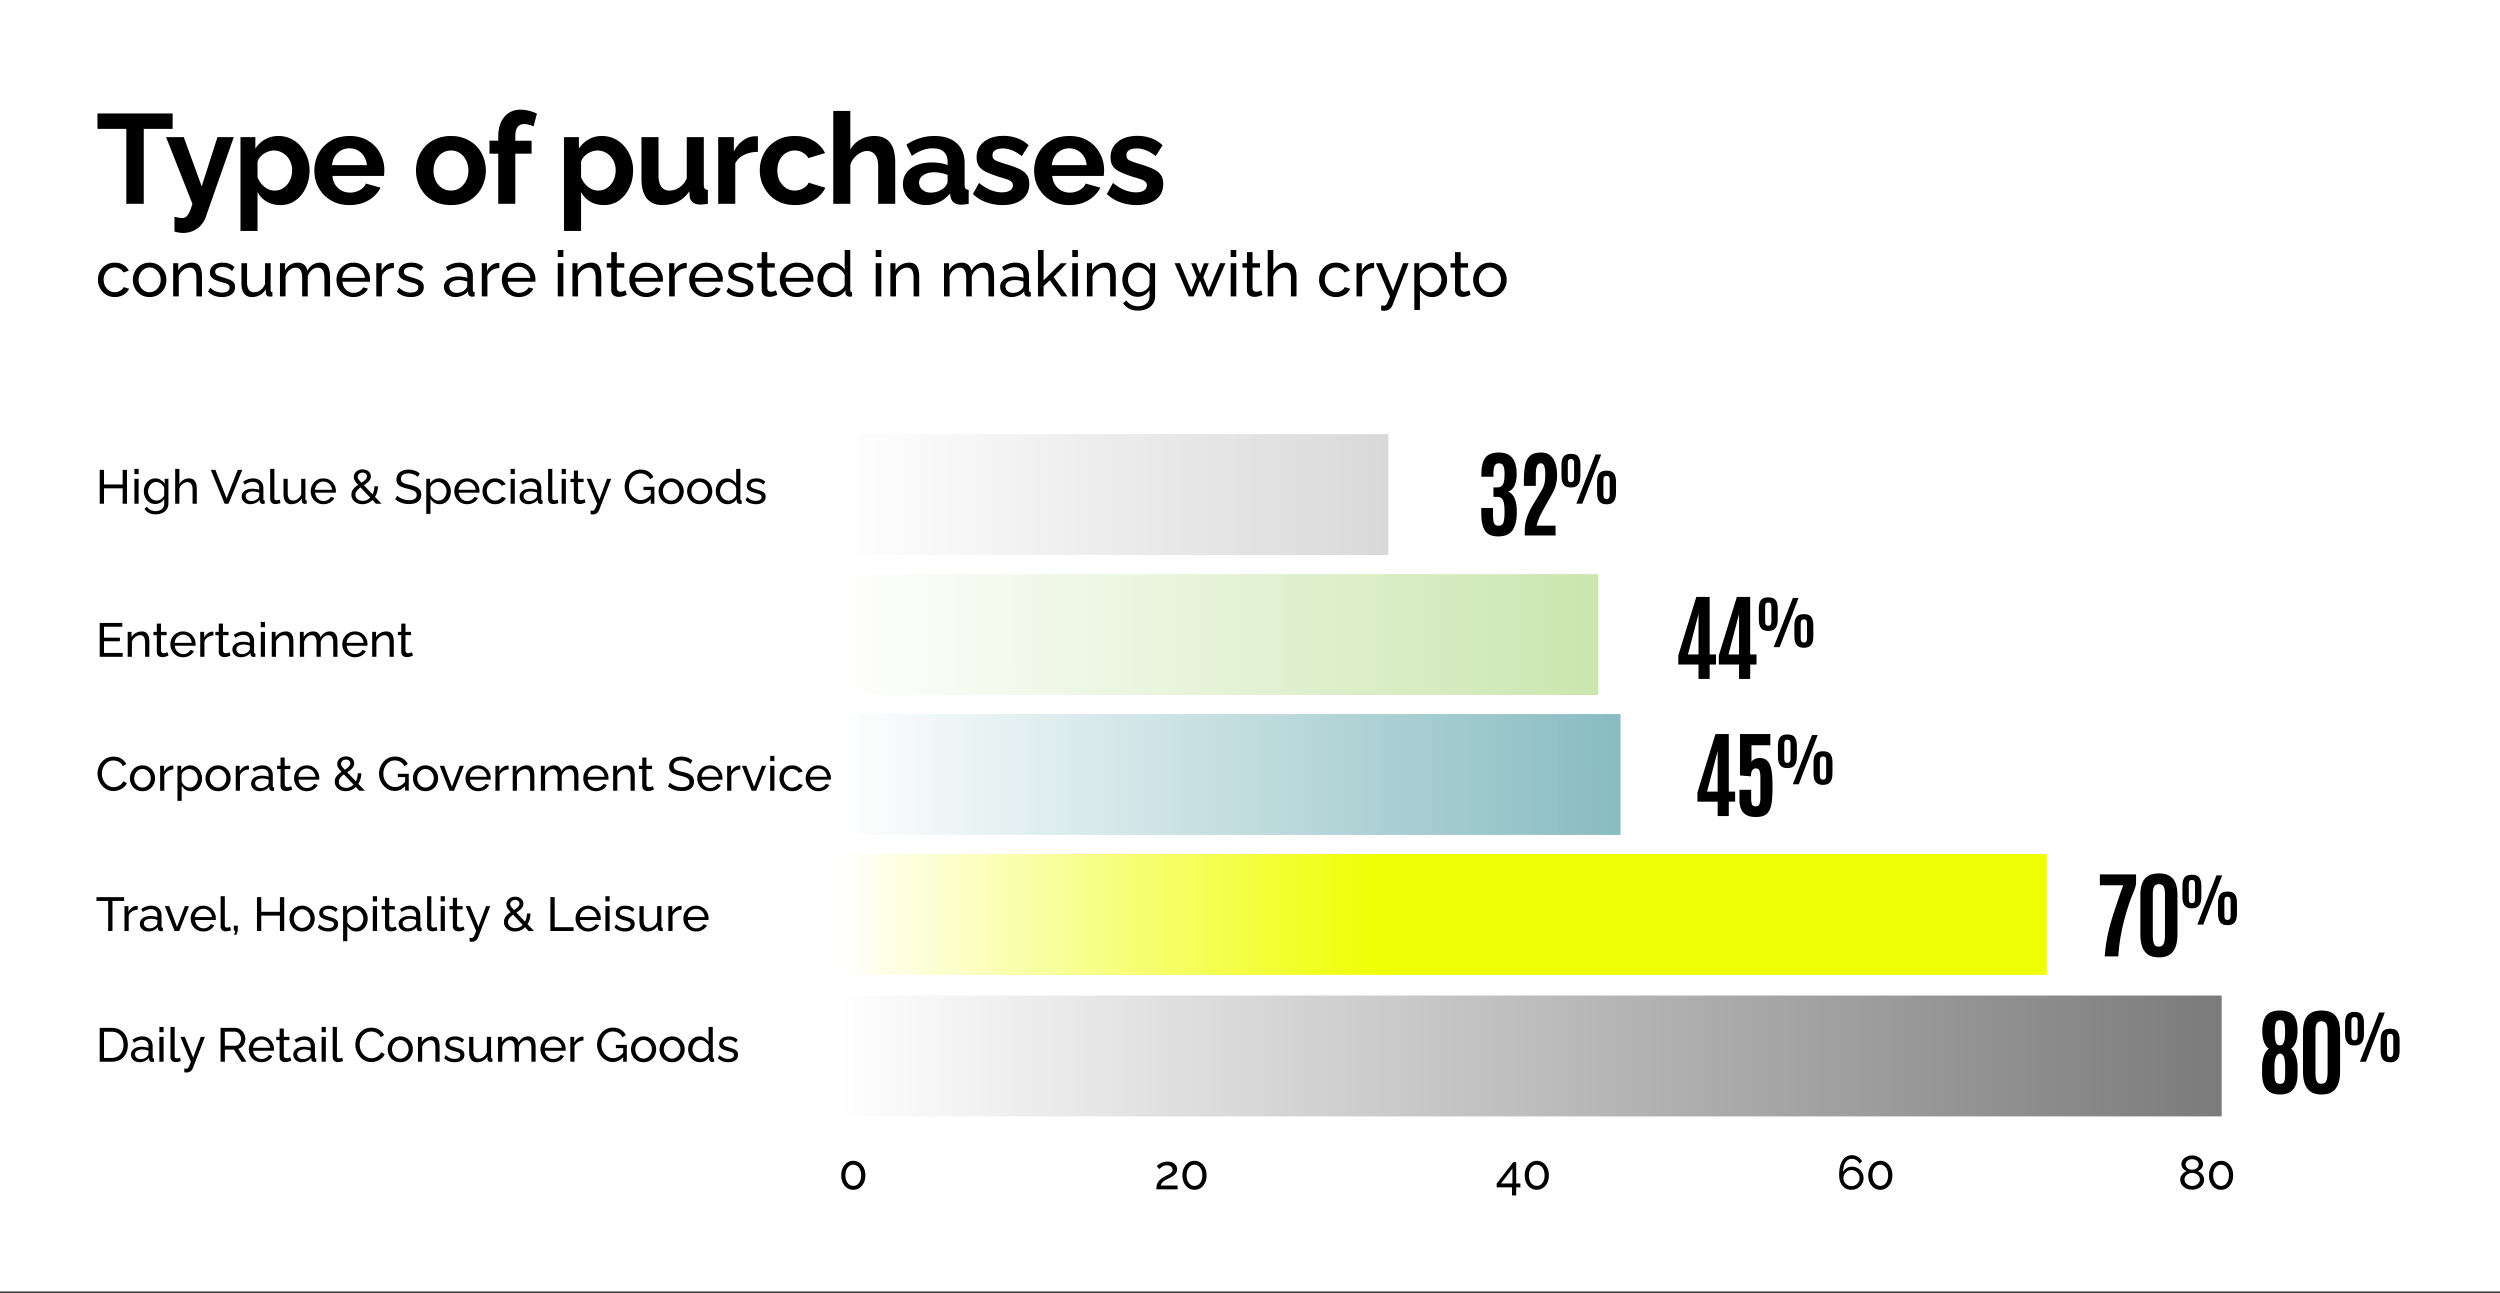 <svg xmlns="http://www.w3.org/2000/svg" width="1572" height="813" fill="none"><rect width="100%" height="100%" fill="#333333" stroke="none"/><path fill="#fff" d="M0 0h1572v812.066H0z"/><path fill="#000" d="M108.553 81.032h-18.16v47.12h-10.96v-47.12h-18.16v-9.68h47.28zm1.151 55.28q1.44.32 2.64.56 1.28.24 2.16.24 1.52 0 2.48-.8 1.04-.72 2-2.72.96-1.92 2-5.44l-16.56-41.92h11.12l11.28 30.96 9.92-30.96h10.24l-17.6 50.24a14.6 14.6 0 0 1-2.96 5.04q-1.92 2.32-4.88 3.6-2.88 1.36-6.48 1.36-1.28 0-2.56-.24-1.28-.16-2.8-.64zm66.624-7.36q-4.88 0-8.64-2.16a15.95 15.95 0 0 1-5.76-6v24.4h-10.72v-58.96h9.36v7.2q2.4-3.68 6.08-5.76 3.681-2.16 8.4-2.16 4.24 0 7.76 1.68 3.6 1.68 6.24 4.72 2.64 2.96 4.08 6.88 1.52 3.84 1.52 8.32 0 6.081-2.4 11.04-2.319 4.96-6.48 7.92-4.08 2.88-9.44 2.88m-3.6-9.12q2.48 0 4.48-1.04a10.9 10.9 0 0 0 3.44-2.8 12.2 12.2 0 0 0 2.24-4.08q.8-2.319.8-4.8 0-2.64-.88-4.88a10.95 10.95 0 0 0-2.4-3.92 11.1 11.1 0 0 0-3.76-2.72q-2.079-.96-4.56-.96-1.52 0-3.12.56-1.52.48-2.96 1.44a12.9 12.9 0 0 0-2.56 2.24 8.5 8.5 0 0 0-1.52 2.8v9.84a16.4 16.4 0 0 0 2.56 4.24q1.68 1.92 3.84 3.04 2.16 1.04 4.4 1.04m47.023 9.12q-5.04 0-9.12-1.68-4.08-1.76-6.96-4.72a22.5 22.5 0 0 1-4.48-6.88q-1.52-3.92-1.52-8.24 0-6 2.64-10.96 2.721-4.959 7.68-7.92 5.04-3.04 11.84-3.04 6.88 0 11.76 3.04 4.881 2.961 7.44 7.92 2.64 4.881 2.64 10.56 0 .96-.08 2-.08.96-.16 1.6h-32.4q.32 3.2 1.84 5.6 1.6 2.4 4 3.68 2.481 1.2 5.28 1.2 3.201 0 6-1.52 2.88-1.6 3.92-4.16l9.2 2.56q-1.52 3.2-4.4 5.68-2.8 2.48-6.64 3.92-3.84 1.36-8.48 1.36m-10.96-25.12h21.92q-.32-3.2-1.84-5.52-1.44-2.4-3.84-3.68-2.4-1.36-5.36-1.36-2.88 0-5.28 1.36-2.319 1.28-3.84 3.68-1.44 2.32-1.76 5.52m74.79 25.12q-5.12 0-9.2-1.68-4.08-1.76-6.96-4.8a21.8 21.8 0 0 1-4.32-6.96q-1.52-3.92-1.52-8.24 0-4.4 1.52-8.32a21.8 21.8 0 0 1 4.32-6.96q2.88-3.04 6.96-4.72 4.08-1.76 9.2-1.76t9.12 1.76q4.08 1.68 6.96 4.72a20.1 20.1 0 0 1 4.32 6.96q1.52 3.92 1.52 8.32 0 4.32-1.52 8.24a20.1 20.1 0 0 1-4.32 6.96q-2.8 3.04-6.88 4.8-4.08 1.68-9.2 1.68m-10.96-21.68q0 3.68 1.44 6.56 1.44 2.8 3.92 4.4t5.6 1.6q3.039 0 5.52-1.6 2.48-1.68 3.92-4.48 1.52-2.88 1.52-6.56 0-3.6-1.52-6.48-1.44-2.88-3.92-4.48t-5.52-1.6q-3.12 0-5.6 1.68-2.48 1.6-3.92 4.48-1.44 2.8-1.44 6.48m40.685 20.88v-31.52h-5.52v-8.16h5.52v-2.56q0-5.2 1.68-8.96 1.76-3.84 4.88-5.92 3.2-2.08 7.44-2.08 2.56 0 5.12.64 2.64.64 5.2 1.84l-2.16 8.08q-1.2-.64-2.8-1.04-1.6-.48-3.04-.48-2.72 0-4.16 1.92t-1.44 5.6v2.96h10.24v8.16h-10.24v31.52zm66.469.8q-4.88 0-8.64-2.16a15.95 15.95 0 0 1-5.76-6v24.4h-10.72v-58.96h9.36v7.2q2.4-3.68 6.08-5.76 3.681-2.16 8.4-2.16 4.24 0 7.76 1.68 3.6 1.68 6.24 4.72 2.64 2.96 4.08 6.88 1.52 3.84 1.52 8.32 0 6.081-2.4 11.04-2.319 4.96-6.48 7.92-4.08 2.88-9.44 2.88m-3.6-9.12q2.48 0 4.48-1.04a10.9 10.9 0 0 0 3.44-2.8 12.2 12.2 0 0 0 2.24-4.08q.8-2.319.8-4.8 0-2.64-.88-4.88a10.95 10.95 0 0 0-2.4-3.92 11.1 11.1 0 0 0-3.76-2.72q-2.079-.96-4.56-.96-1.52 0-3.12.56-1.52.48-2.96 1.44a12.9 12.9 0 0 0-2.56 2.24 8.5 8.5 0 0 0-1.52 2.8v9.84a16.4 16.4 0 0 0 2.56 4.24q1.68 1.92 3.84 3.04 2.16 1.04 4.4 1.04m27.183-7.36v-26.24h10.72v23.92q0 4.8 1.76 7.28 1.76 2.4 5.2 2.4 2.08 0 4.08-.8 2.08-.88 3.76-2.56 1.76-1.68 2.96-4.24v-26h10.72v29.92q0 1.68.56 2.4.64.72 2 .88v8.72q-1.6.24-2.72.32-1.04.16-1.92.16-2.88 0-4.72-1.28-1.76-1.36-2.08-3.68l-.24-3.36q-2.799 4.24-7.2 6.48-4.4 2.16-9.68 2.16-6.48 0-9.84-4.16-3.36-4.24-3.36-12.32m73.213-16.96q-4.88 0-8.72 1.92-3.84 1.84-5.52 5.36v25.36h-10.72v-41.92h9.84v8.96q2.24-4.32 5.68-6.8t7.28-2.72h1.36q.48 0 .8.08zm23.351 33.44q-5.12 0-9.2-1.68-4.08-1.76-6.96-4.8a23.3 23.3 0 0 1-4.48-7.04q-1.52-3.92-1.52-8.24 0-5.919 2.64-10.8 2.72-4.959 7.68-7.92 4.96-2.96 11.76-2.96t11.68 2.96 7.28 7.76l-10.48 3.2q-1.36-2.32-3.6-3.52-2.24-1.28-4.96-1.28-3.04 0-5.6 1.6-2.48 1.52-3.92 4.4-1.44 2.8-1.44 6.56 0 3.68 1.44 6.56 1.52 2.8 4 4.48 2.48 1.6 5.52 1.6 1.92 0 3.6-.64a10.5 10.5 0 0 0 3.12-1.76q1.36-1.12 2-2.56l10.48 3.2q-1.44 3.12-4.24 5.6-2.72 2.48-6.48 3.92-3.68 1.36-8.32 1.36m62.996-.8h-10.72v-23.52q0-4.88-1.92-7.28-1.84-2.4-5.12-2.4-1.92 0-4.08 1.12t-3.92 3.12q-1.68 1.92-2.48 4.48v24.48h-10.72v-58.4h10.72v24.24q2.32-3.999 6.32-6.24t8.72-2.24q4.08 0 6.64 1.44 2.56 1.36 4 3.76 1.44 2.32 2 5.28.56 2.88.56 6zm4.842-12.4q0-4.08 2.24-7.12 2.32-3.12 6.4-4.8t9.36-1.68q2.64 0 5.36.4t4.72 1.28v-2.24q0-4-2.4-6.16-2.32-2.16-6.96-2.16-3.44 0-6.56 1.2t-6.56 3.52l-3.44-7.04q4.16-2.72 8.48-4.08 4.4-1.36 9.2-1.36 8.96 0 13.92 4.48 5.04 4.48 5.04 12.8v13.36q0 1.68.56 2.4.64.72 2 .88v8.72q-1.44.24-2.64.4-1.12.16-1.92.16-3.2 0-4.88-1.44-1.6-1.44-2-3.52l-.24-2.16q-2.72 3.52-6.8 5.44t-8.32 1.92q-4.16 0-7.52-1.68-3.28-1.76-5.2-4.72-1.84-3.04-1.84-6.8m26.08 2.16q.879-.96 1.44-1.92t.56-1.76v-4.24a20 20 0 0 0-4.16-1.2q-2.24-.48-4.24-.48-4.16 0-6.88 1.84-2.64 1.76-2.64 4.72 0 1.6.88 3.04t2.56 2.32 4 .88q2.4 0 4.72-.88 2.32-.96 3.76-2.32m36.577 11.04q-5.36 0-10.24-1.76t-8.4-5.2l3.84-6.96q3.76 3.04 7.36 4.48 3.68 1.44 7.04 1.44 3.12 0 4.96-1.12 1.92-1.119 1.92-3.36 0-1.52-1.04-2.32-1.04-.88-3.04-1.52-1.92-.639-4.72-1.44-4.64-1.52-7.76-2.96t-4.72-3.6q-1.52-2.24-1.52-5.68 0-4.16 2.08-7.12 2.16-3.04 5.92-4.72 3.84-1.68 8.96-1.68 4.48 0 8.48 1.44 4 1.36 7.28 4.48l-4.32 6.8q-3.2-2.48-6.08-3.6-2.88-1.2-5.84-1.2-1.68 0-3.2.4-1.44.4-2.4 1.36-.88.88-.88 2.56 0 1.521.8 2.4.88.801 2.56 1.44 1.76.64 4.24 1.44 5.04 1.44 8.48 2.96 3.52 1.52 5.28 3.76 1.76 2.16 1.76 6 0 6.24-4.56 9.76t-12.24 3.52m41.931 0q-5.04 0-9.12-1.68-4.08-1.76-6.96-4.72a22.5 22.5 0 0 1-4.48-6.88q-1.52-3.92-1.52-8.24 0-6 2.64-10.96 2.721-4.959 7.68-7.92 5.04-3.04 11.84-3.04 6.88 0 11.76 3.04 4.881 2.961 7.44 7.92 2.64 4.881 2.64 10.56 0 .96-.08 2-.08.96-.16 1.6h-32.4q.32 3.2 1.84 5.6 1.6 2.4 4 3.68 2.481 1.2 5.28 1.2 3.201 0 6-1.52 2.88-1.6 3.92-4.16l9.2 2.56q-1.52 3.2-4.4 5.68-2.8 2.48-6.64 3.92-3.84 1.36-8.48 1.36m-10.96-25.12h21.92q-.32-3.2-1.84-5.52-1.44-2.4-3.84-3.68-2.4-1.36-5.36-1.36-2.88 0-5.28 1.36-2.319 1.28-3.84 3.68-1.44 2.32-1.76 5.52m53.251 25.12q-5.36 0-10.24-1.76t-8.4-5.2l3.84-6.96q3.76 3.04 7.36 4.48 3.68 1.44 7.04 1.44 3.12 0 4.96-1.12 1.92-1.119 1.92-3.36 0-1.52-1.04-2.32-1.04-.88-3.04-1.52-1.92-.639-4.72-1.44-4.64-1.52-7.76-2.96t-4.72-3.6q-1.52-2.24-1.52-5.68 0-4.16 2.08-7.12 2.16-3.04 5.92-4.72 3.84-1.68 8.96-1.68 4.48 0 8.48 1.44 4 1.36 7.28 4.48l-4.32 6.8q-3.2-2.48-6.08-3.6-2.88-1.2-5.84-1.2-1.68 0-3.2.4-1.44.4-2.4 1.36-.88.88-.88 2.56 0 1.521.8 2.4.88.801 2.56 1.44 1.76.64 4.24 1.44 5.04 1.44 8.48 2.96 3.52 1.52 5.28 3.76 1.76 2.16 1.76 6 0 6.24-4.56 9.76t-12.24 3.52M72.233 186.787q-2.36 0-4.32-.84a10.8 10.8 0 0 1-3.36-2.4 11.5 11.5 0 0 1-2.2-3.48 11.4 11.4 0 0 1-.76-4.16q0-2.961 1.32-5.4a10 10 0 0 1 3.72-3.88q2.4-1.48 5.56-1.48 3.08 0 5.36 1.4 2.32 1.36 3.44 3.68l-3.44 1.08a5.6 5.6 0 0 0-2.24-2.28q-1.44-.84-3.2-.84-1.92 0-3.52 1-1.56.999-2.48 2.76-.92 1.719-.92 3.96 0 2.2.92 4 .96 1.76 2.52 2.8a6.33 6.33 0 0 0 3.52 1.04q1.24 0 2.36-.44a6.7 6.7 0 0 0 2-1.16q.88-.76 1.2-1.64l3.44 1.04q-.64 1.52-1.96 2.72-1.28 1.16-3.08 1.84-1.76.68-3.88.68m21.833 0q-2.36 0-4.28-.84a10.6 10.6 0 0 1-3.32-2.36 10.9 10.9 0 0 1-2.16-3.48 11.3 11.3 0 0 1-.76-4.12q0-2.2.76-4.16a10.4 10.4 0 0 1 2.16-3.44 9.8 9.8 0 0 1 3.32-2.36q1.96-.88 4.28-.88 2.36 0 4.28.88a9.8 9.8 0 0 1 3.32 2.36 10.1 10.1 0 0 1 2.2 3.44q.76 1.96.76 4.16 0 2.16-.76 4.12a10.9 10.9 0 0 1-2.16 3.48 10.5 10.5 0 0 1-3.36 2.36q-1.92.84-4.28.84m-6.92-10.76q0 2.16.92 3.92.96 1.76 2.52 2.8 1.56 1 3.48 1t3.48-1.04q1.6-1.04 2.52-2.8.96-1.8.96-3.96t-.96-3.92q-.92-1.76-2.52-2.8-1.56-1.04-3.48-1.04t-3.48 1.08q-1.56 1.04-2.52 2.8-.92 1.76-.92 3.96m39.866 10.36h-3.52v-11.68q0-3.32-1.04-4.84-1-1.56-3.08-1.56-1.44 0-2.88.72a8.8 8.8 0 0 0-2.52 1.96q-1.08 1.2-1.56 2.8v12.6h-3.52v-20.88h3.2v4.48a9 9 0 0 1 2.16-2.56q1.32-1.08 3-1.68t3.52-.6q1.8 0 3 .68a4.57 4.57 0 0 1 1.92 1.84q.72 1.16 1 2.76.32 1.599.32 3.48zm12.634.4q-2.6 0-4.88-.84a10.64 10.64 0 0 1-3.92-2.6l1.36-2.48q1.8 1.68 3.6 2.4t3.68.72q2.16 0 3.52-.8 1.36-.84 1.36-2.44 0-1.16-.72-1.72-.68-.56-1.96-.92a88 88 0 0 0-3.04-.88q-2.16-.64-3.64-1.36t-2.24-1.8-.76-2.72q0-2.001 1.04-3.36 1.04-1.4 2.84-2.12 1.84-.72 4.16-.72 2.319 0 4.2.72a8.9 8.9 0 0 1 3.24 2.12l-1.6 2.44q-1.24-1.28-2.72-1.88-1.48-.64-3.32-.64-1.08 0-2.12.28-1.04.24-1.72.92-.68.64-.68 1.84 0 1 .52 1.6.56.56 1.6.96 1.08.4 2.6.88 2.36.68 4.08 1.36 1.76.68 2.72 1.76t.96 3q0 2.96-2.24 4.64-2.24 1.64-5.92 1.64m12.171-8.76v-12.52h3.52v11.84q0 3.2 1.12 4.8t3.32 1.6q1.44 0 2.76-.6a8 8 0 0 0 2.44-1.8q1.08-1.161 1.68-2.76v-13.08h3.52v16.88q0 .639.24.96.28.28.88.32v2.72q-.6.08-.96.08a5 5 0 0 1-.64.04q-1 0-1.72-.6-.72-.64-.76-1.56l-.08-2.44a9.56 9.56 0 0 1-3.68 3.6q-2.28 1.28-5 1.28-3.28 0-4.96-2.2-1.68-2.24-1.68-6.56m55.703 8.36H204v-11.68q0-3.28-1.08-4.84-1.04-1.56-3.12-1.56-2.12 0-3.84 1.56-1.72 1.52-2.44 3.96v12.56H190v-11.68q0-3.32-1.04-4.84-1.04-1.56-3.12-1.56t-3.84 1.52q-1.72 1.479-2.44 3.96v12.6h-3.52v-20.88h3.2v4.48q1.28-2.32 3.32-3.56 2.04-1.28 4.6-1.28 2.6 0 4.16 1.44 1.56 1.4 1.92 3.64 1.4-2.48 3.4-3.76 2.001-1.32 4.56-1.32 1.8 0 3 .68a4.8 4.8 0 0 1 1.96 1.84q.72 1.16 1.04 2.76t.32 3.48zm14.713.4q-2.36 0-4.32-.84a11.1 11.1 0 0 1-3.36-2.36 11.6 11.6 0 0 1-2.2-3.48 11.4 11.4 0 0 1-.76-4.16q0-2.961 1.36-5.4a10.6 10.6 0 0 1 3.76-3.92q2.44-1.48 5.56-1.48 3.16 0 5.48 1.52a10.07 10.07 0 0 1 3.64 3.92q1.32 2.4 1.32 5.2 0 .4-.04.8 0 .36-.04.56h-17.32q.16 2.04 1.12 3.64a7.6 7.6 0 0 0 2.56 2.48q1.56.88 3.36.88 1.92 0 3.6-.96 1.72-.96 2.36-2.52l3.04.84q-.68 1.52-2.04 2.72-1.32 1.2-3.16 1.88-1.8.68-3.92.68m-7.04-12.08h14.24q-.16-2.04-1.16-3.6a7.2 7.2 0 0 0-2.56-2.44q-1.56-.88-3.44-.88-1.84 0-3.4.88a7.2 7.2 0 0 0-2.56 2.44q-.96 1.56-1.12 3.6m32.473-6.12q-2.64.04-4.68 1.36-2 1.28-2.84 3.56v12.88h-3.52v-20.88h3.28v4.84q1.08-2.16 2.84-3.48 1.8-1.36 3.76-1.52h.68q.28 0 .48.04zm10.651 18.2q-2.6 0-4.88-.84a10.65 10.65 0 0 1-3.92-2.6l1.36-2.48q1.8 1.68 3.6 2.4t3.68.72q2.16 0 3.52-.8 1.36-.84 1.36-2.44 0-1.16-.72-1.72-.68-.56-1.96-.92a87 87 0 0 0-3.04-.88q-2.16-.64-3.64-1.36t-2.24-1.8-.76-2.72q0-2.001 1.04-3.36 1.04-1.4 2.84-2.12 1.84-.72 4.16-.72t4.2.72a8.9 8.9 0 0 1 3.24 2.12l-1.6 2.44q-1.24-1.28-2.72-1.88-1.48-.64-3.32-.64a8 8 0 0 0-2.12.28q-1.04.24-1.72.92-.68.64-.68 1.84 0 1 .52 1.6.56.56 1.6.96 1.08.4 2.6.88 2.361.68 4.08 1.36 1.76.68 2.72 1.76t.96 3q0 2.96-2.24 4.64-2.24 1.64-5.92 1.64m20.849-6.44q0-2 1.12-3.44 1.16-1.48 3.16-2.28t4.64-.8q1.4 0 2.96.24 1.56.2 2.76.64v-1.52q0-2.4-1.44-3.76-1.44-1.4-4.08-1.4a8.9 8.9 0 0 0-3.32.64q-1.56.6-3.32 1.76l-1.28-2.48q2.04-1.4 4.08-2.08 2.04-.72 4.24-.72 4 0 6.32 2.24 2.32 2.2 2.32 6.16v8.84q0 .639.24.96.28.28.88.32v2.72q-.52.08-.92.12-.36.04-.6.04-1.24 0-1.88-.68-.6-.681-.68-1.44l-.08-1.32q-1.36 1.76-3.56 2.72t-4.36.96q-2.08 0-3.72-.84-1.64-.88-2.56-2.32-.92-1.48-.92-3.28m13.6 1.48q.48-.56.76-1.12.28-.6.28-1v-2.6q-1.24-.48-2.6-.72-1.36-.28-2.68-.28-2.68 0-4.36 1.08-1.64 1.04-1.64 2.88 0 1 .52 1.96.56.92 1.6 1.52 1.08.6 2.64.6a7.8 7.8 0 0 0 3.12-.64q1.48-.681 2.36-1.68m21.228-13.24q-2.64.04-4.68 1.36-2 1.28-2.84 3.56v12.88h-3.52v-20.88h3.28v4.84q1.08-2.16 2.84-3.48 1.8-1.36 3.76-1.52h.68q.28 0 .48.04zm12.224 18.2q-2.361 0-4.32-.84a11.1 11.1 0 0 1-3.36-2.36 11.5 11.5 0 0 1-2.2-3.48 11.4 11.4 0 0 1-.76-4.16q0-2.961 1.36-5.4a10.6 10.6 0 0 1 3.76-3.92q2.44-1.48 5.56-1.48 3.16 0 5.48 1.52a10.1 10.1 0 0 1 3.64 3.92q1.32 2.4 1.32 5.2 0 .4-.04.8 0 .36-.04.56h-17.32q.16 2.04 1.12 3.64a7.6 7.6 0 0 0 2.56 2.48q1.56.88 3.36.88 1.92 0 3.6-.96 1.72-.96 2.36-2.52l3.04.84q-.681 1.52-2.04 2.72-1.32 1.2-3.16 1.88-1.8.68-3.92.68m-7.04-12.08h14.24q-.16-2.04-1.16-3.6a7.2 7.2 0 0 0-2.56-2.44q-1.56-.88-3.44-.88-1.84 0-3.4.88a7.2 7.2 0 0 0-2.56 2.44q-.96 1.56-1.12 3.6m31.55 11.68v-20.88h3.52v20.88zm0-24.8v-4.4h3.52v4.4zm27.338 24.8h-3.52v-11.68q0-3.32-1.04-4.84-1-1.56-3.08-1.56-1.44 0-2.88.72a8.8 8.8 0 0 0-2.52 1.96q-1.08 1.2-1.56 2.8v12.6h-3.52v-20.88h3.2v4.48a9 9 0 0 1 2.16-2.56q1.32-1.08 3-1.68t3.52-.6q1.8 0 3 .68a4.56 4.56 0 0 1 1.92 1.84q.72 1.16 1 2.76.32 1.599.32 3.48zm16.079-1.04a52 52 0 0 1-1.2.52q-.76.32-1.76.56a9 9 0 0 1-2.12.24q-1.28 0-2.36-.44a3.95 3.95 0 0 1-1.72-1.44q-.64-1-.64-2.48v-14.04h-2.84v-2.76h2.84v-6.96h3.52v6.96h4.68v2.76h-4.68v12.96q.08 1.119.76 1.68.68.52 1.6.52 1.04 0 1.92-.36t1.16-.52zm12.229 1.44q-2.36 0-4.32-.84a11.1 11.1 0 0 1-3.36-2.36 11.5 11.5 0 0 1-2.2-3.48 11.4 11.4 0 0 1-.76-4.16q0-2.961 1.36-5.4a10.6 10.6 0 0 1 3.76-3.92q2.44-1.48 5.56-1.48 3.16 0 5.48 1.52a10.1 10.1 0 0 1 3.64 3.92q1.32 2.4 1.32 5.2 0 .4-.04.8 0 .36-.04.56h-17.32q.16 2.04 1.12 3.64a7.6 7.6 0 0 0 2.56 2.48q1.56.88 3.36.88 1.92 0 3.6-.96 1.72-.96 2.36-2.52l3.04.84q-.68 1.52-2.04 2.72-1.32 1.2-3.16 1.88-1.8.68-3.92.68m-7.04-12.08h14.24q-.16-2.04-1.16-3.6a7.2 7.2 0 0 0-2.56-2.44q-1.56-.88-3.44-.88-1.84 0-3.4.88a7.2 7.2 0 0 0-2.56 2.44q-.96 1.56-1.12 3.6m32.473-6.12q-2.64.04-4.68 1.36-2 1.28-2.84 3.56v12.88h-3.52v-20.88h3.28v4.84q1.08-2.16 2.84-3.48 1.8-1.36 3.76-1.52h.68q.279 0 .48.04zm12.223 18.2q-2.36 0-4.32-.84a11.1 11.1 0 0 1-3.36-2.36 11.6 11.6 0 0 1-2.2-3.48 11.4 11.4 0 0 1-.76-4.16q0-2.961 1.36-5.4a10.6 10.6 0 0 1 3.76-3.92q2.44-1.48 5.56-1.48 3.16 0 5.48 1.52a10.07 10.07 0 0 1 3.64 3.92q1.32 2.4 1.32 5.2 0 .4-.04.8 0 .36-.04.56h-17.32q.16 2.04 1.12 3.64a7.6 7.6 0 0 0 2.56 2.48q1.56.88 3.36.88 1.92 0 3.6-.96 1.72-.96 2.36-2.52l3.04.84q-.68 1.52-2.04 2.72-1.32 1.2-3.16 1.88-1.8.68-3.92.68m-7.04-12.08h14.24q-.16-2.04-1.16-3.6a7.2 7.2 0 0 0-2.56-2.44q-1.56-.88-3.44-.88-1.84 0-3.4.88a7.2 7.2 0 0 0-2.56 2.44q-.96 1.56-1.12 3.6m28.593 12.08q-2.6 0-4.88-.84a10.64 10.64 0 0 1-3.92-2.6l1.36-2.48q1.8 1.68 3.6 2.4t3.68.72q2.16 0 3.52-.8 1.36-.84 1.36-2.44 0-1.16-.72-1.72-.68-.56-1.96-.92a87 87 0 0 0-3.04-.88q-2.16-.64-3.64-1.36t-2.24-1.8-.76-2.72q0-2.001 1.04-3.36 1.04-1.4 2.84-2.12 1.84-.72 4.16-.72t4.2.72a8.9 8.9 0 0 1 3.24 2.12l-1.6 2.44q-1.24-1.28-2.72-1.88-1.48-.64-3.32-.64-1.08 0-2.12.28-1.04.24-1.72.92-.68.64-.68 1.84 0 1 .52 1.6.56.56 1.6.96 1.08.4 2.6.88 2.36.68 4.08 1.36 1.76.68 2.72 1.76t.96 3q0 2.96-2.24 4.64-2.24 1.64-5.92 1.64m23.171-1.44a52 52 0 0 1-1.2.52q-.76.32-1.76.56t-2.12.24q-1.28 0-2.36-.44a3.95 3.95 0 0 1-1.72-1.44q-.64-1-.64-2.48v-14.04h-2.84v-2.76h2.84v-6.96h3.52v6.96h4.68v2.76h-4.68v12.96q.08 1.119.76 1.68.68.52 1.6.52 1.041 0 1.92-.36.88-.36 1.16-.52zm12.229 1.44q-2.36 0-4.32-.84a11.1 11.1 0 0 1-3.36-2.36 11.6 11.6 0 0 1-2.2-3.48 11.4 11.4 0 0 1-.76-4.16q0-2.961 1.36-5.4a10.6 10.6 0 0 1 3.76-3.92q2.44-1.48 5.56-1.48 3.16 0 5.48 1.52a10.07 10.07 0 0 1 3.64 3.92q1.32 2.4 1.32 5.2 0 .4-.04.8 0 .36-.04.56h-17.32q.16 2.04 1.12 3.64a7.6 7.6 0 0 0 2.56 2.48q1.56.88 3.36.88 1.92 0 3.6-.96 1.72-.96 2.36-2.52l3.04.84q-.68 1.52-2.04 2.72-1.32 1.2-3.16 1.88-1.8.68-3.92.68m-7.04-12.08h14.24q-.16-2.04-1.16-3.6a7.2 7.2 0 0 0-2.56-2.44q-1.56-.88-3.44-.88-1.84 0-3.4.88a7.2 7.2 0 0 0-2.56 2.44q-.96 1.56-1.12 3.6m20.073 1.28q0-2.961 1.2-5.4 1.24-2.481 3.36-3.96 2.16-1.48 4.92-1.48 2.52 0 4.52 1.32t3.12 3.2v-12.48h3.52v25.2q0 .639.24.96.28.28.88.32v2.72q-1 .16-1.56.16-1.04 0-1.84-.72-.76-.72-.76-1.6v-1.76a9 9 0 0 1-3.32 3.16q-2.08 1.16-4.32 1.16-2.16 0-4-.84a10.3 10.3 0 0 1-3.16-2.4 11.9 11.9 0 0 1-2.08-3.44q-.72-1.96-.72-4.12m17.12 3.08v-6a6.5 6.5 0 0 0-1.56-2.44 8.2 8.2 0 0 0-2.44-1.76q-1.32-.68-2.64-.68-1.56 0-2.84.68a6.8 6.8 0 0 0-2.16 1.76 8 8 0 0 0-1.36 2.48 9 9 0 0 0-.48 2.92q0 1.56.52 2.96.56 1.4 1.52 2.48a7.3 7.3 0 0 0 2.28 1.68q1.32.6 2.84.6.96 0 1.96-.36a8 8 0 0 0 1.96-1 6.9 6.9 0 0 0 1.56-1.48q.64-.88.84-1.84m19.514 7.32v-20.88h3.52v20.88zm0-24.8v-4.4h3.52v4.4zm27.338 24.8h-3.52v-11.68q0-3.32-1.04-4.84-1-1.56-3.08-1.56-1.44 0-2.88.72a8.8 8.8 0 0 0-2.52 1.96q-1.08 1.2-1.56 2.8v12.6h-3.52v-20.88h3.2v4.48a9 9 0 0 1 2.16-2.56q1.32-1.08 3-1.68t3.52-.6q1.8 0 3 .68a4.56 4.56 0 0 1 1.92 1.84q.72 1.16 1 2.76.32 1.599.32 3.48zm47.071 0h-3.52v-11.68q0-3.28-1.08-4.84-1.04-1.56-3.12-1.56-2.12 0-3.84 1.56-1.72 1.52-2.44 3.96v12.56h-3.52v-11.68q0-3.32-1.04-4.84-1.04-1.56-3.12-1.56t-3.84 1.52q-1.72 1.479-2.44 3.96v12.6h-3.52v-20.88h3.2v4.48q1.28-2.32 3.32-3.56 2.04-1.28 4.6-1.28 2.6 0 4.16 1.44 1.56 1.4 1.92 3.64 1.4-2.48 3.4-3.76 2.001-1.32 4.56-1.32 1.8 0 3 .68a4.8 4.8 0 0 1 1.96 1.84q.72 1.16 1.04 2.76t.32 3.48zm3.833-6.04q0-2 1.12-3.44 1.16-1.48 3.16-2.28t4.64-.8q1.4 0 2.96.24 1.56.2 2.76.64v-1.52q0-2.4-1.44-3.76-1.44-1.4-4.08-1.4a8.9 8.9 0 0 0-3.32.64q-1.56.6-3.32 1.76l-1.28-2.48q2.04-1.4 4.08-2.08a12.7 12.7 0 0 1 4.24-.72q4 0 6.32 2.24 2.32 2.2 2.32 6.16v8.84q0 .639.24.96.28.28.88.32v2.72q-.52.08-.92.12-.36.04-.6.04-1.24 0-1.88-.68-.6-.681-.68-1.44l-.08-1.32q-1.36 1.76-3.56 2.72t-4.36.96q-2.079 0-3.72-.84-1.64-.88-2.56-2.32a6.1 6.1 0 0 1-.92-3.28m13.6 1.48q.48-.56.76-1.12.28-.6.28-1v-2.6q-1.24-.48-2.6-.72-1.36-.28-2.68-.28-2.68 0-4.36 1.08-1.64 1.04-1.64 2.88 0 1 .52 1.96.56.92 1.6 1.52 1.08.6 2.64.6a7.8 7.8 0 0 0 3.12-.64q1.48-.681 2.36-1.68m24.909 4.56-7.24-10.16-3.96 3.72v6.44h-3.52v-29.2h3.52v19.08l10.8-10.72h3.8l-8.32 8.64 8.72 12.2zm6.842 0v-20.88h3.52v20.88zm0-24.8v-4.4h3.52v4.4zm27.339 24.8h-3.52v-11.68q0-3.32-1.04-4.84-1-1.56-3.08-1.56-1.44 0-2.88.72a8.8 8.8 0 0 0-2.52 1.96q-1.08 1.2-1.56 2.8v12.6h-3.52v-20.88h3.2v4.48a9 9 0 0 1 2.16-2.56q1.32-1.08 3-1.68t3.52-.6q1.8 0 3 .68a4.56 4.56 0 0 1 1.92 1.84q.72 1.16 1 2.76.32 1.599.32 3.48zm13.794.24q-2.12 0-3.92-.84a9.7 9.7 0 0 1-3.04-2.36 11.6 11.6 0 0 1-2-3.44 11.9 11.9 0 0 1-.68-4q0-2.2.68-4.16.72-1.96 2-3.44a9.4 9.4 0 0 1 3.08-2.36q1.76-.88 3.92-.88 2.6 0 4.52 1.28 1.96 1.28 3.28 3.24v-4.16h3.12v20.64q0 2.96-1.44 5-1.401 2.04-3.84 3.08-2.4 1.08-5.36 1.08-3.52 0-5.76-1.24a10.95 10.95 0 0 1-3.72-3.36l2.04-1.8a7.8 7.8 0 0 0 3.2 2.76q2 .92 4.24.92 1.92 0 3.52-.72a5.66 5.66 0 0 0 2.6-2.12q1-1.44 1-3.6v-3.68q-1.16 1.92-3.2 3.04a8.56 8.56 0 0 1-4.24 1.12m1.08-2.88q1.119 0 2.16-.4a8.4 8.4 0 0 0 1.92-1.04 7.3 7.3 0 0 0 1.48-1.52q.6-.84.8-1.72v-6a7.5 7.5 0 0 0-1.6-2.52 7.4 7.4 0 0 0-2.36-1.72 6.2 6.2 0 0 0-2.72-.64q-1.6 0-2.88.68a6.6 6.6 0 0 0-2.12 1.84 8.5 8.5 0 0 0-1.36 2.52 8.7 8.7 0 0 0-.48 2.84q0 1.56.56 2.96.56 1.36 1.52 2.44t2.28 1.68 2.8.6m50.705-18.24h3.4l-8.88 20.88h-3.08l-4.04-9.84-4 9.84h-3.08l-8.88-20.88h3.36l7.2 17.4 3.36-8.56-3.52-8.8h3.08l2.48 6.64 2.48-6.64h3.08l-3.48 8.8 3.36 8.56zm6.692 20.88v-20.88h3.52v20.88zm0-24.8v-4.4h3.52v4.4zm20.018 23.76a52 52 0 0 1-1.2.52q-.76.32-1.76.56t-2.12.24q-1.28 0-2.36-.44a3.95 3.95 0 0 1-1.72-1.44q-.64-1-.64-2.48v-14.04h-2.84v-2.76h2.84v-6.96h3.52v6.96h4.68v2.76h-4.68v12.96q.08 1.119.76 1.68.68.52 1.6.52 1.041 0 1.92-.36.88-.36 1.16-.52zm21.383 1.04h-3.52v-11.68q0-3.201-1.16-4.8-1.12-1.6-3.24-1.6-1.36 0-2.76.72a8 8 0 0 0-2.4 1.96q-1.04 1.2-1.52 2.8v12.6h-3.52v-29.2h3.52v12.8q1.24-2.24 3.36-3.52 2.16-1.32 4.64-1.32 1.88 0 3.12.68a5.03 5.03 0 0 1 2.04 1.84q.76 1.2 1.08 2.8.36 1.56.36 3.44zm24.831.4q-2.36 0-4.32-.84a10.8 10.8 0 0 1-3.36-2.4 11.5 11.5 0 0 1-2.2-3.48 11.4 11.4 0 0 1-.76-4.16q0-2.961 1.32-5.4a10 10 0 0 1 3.72-3.88q2.4-1.48 5.56-1.48 3.08 0 5.36 1.4 2.32 1.36 3.44 3.68l-3.44 1.08a5.6 5.6 0 0 0-2.24-2.28q-1.44-.84-3.2-.84a6.5 6.5 0 0 0-3.52 1q-1.56.999-2.48 2.76-.92 1.719-.92 3.96 0 2.2.92 4 .96 1.76 2.52 2.8a6.33 6.33 0 0 0 3.52 1.04q1.24 0 2.36-.44a6.7 6.7 0 0 0 2-1.16q.88-.76 1.2-1.64l3.44 1.04q-.64 1.52-1.96 2.72-1.28 1.16-3.08 1.84-1.76.68-3.88.68m23.948-18.2q-2.64.04-4.68 1.36-2 1.28-2.84 3.56v12.88h-3.52v-20.88h3.28v4.84q1.08-2.16 2.84-3.48 1.8-1.36 3.76-1.52h.68q.28 0 .48.04zm4.452 23.48 1.04.08q.52.08.8.08.64 0 1.12-.44t1.04-1.72q.6-1.24 1.52-3.68l-8.84-20.88h3.72l7.04 17.32 6.36-17.32h3.48l-10.16 26.36a5.7 5.7 0 0 1-1.08 1.72q-.68.84-1.76 1.32t-2.6.48q-.36 0-.76-.04a10 10 0 0 1-.92-.16zm32.076-5.28q-2.559 0-4.56-1.28t-3.16-3.24v12.64h-3.52v-29.4h3.12v3.92a9.44 9.44 0 0 1 3.24-3.08 8.3 8.3 0 0 1 4.36-1.2q2.16 0 3.96.88a9.8 9.8 0 0 1 3.12 2.4 11.1 11.1 0 0 1 2.04 3.48q.76 1.92.76 4.04 0 2.96-1.2 5.44-1.16 2.48-3.28 3.96-2.12 1.44-4.88 1.44m-1.08-3.04q1.56 0 2.8-.64a7 7 0 0 0 2.16-1.76 8 8 0 0 0 1.4-2.52q.48-1.401.48-2.88 0-1.56-.56-2.96a7.4 7.4 0 0 0-1.52-2.48 6.8 6.8 0 0 0-2.28-1.68q-1.28-.64-2.8-.64-.96 0-2 .36a7.5 7.5 0 0 0-1.92 1.04 6.9 6.9 0 0 0-1.56 1.48 4.5 4.5 0 0 0-.84 1.8v5.96q.6 1.36 1.6 2.48a8 8 0 0 0 2.32 1.8q1.32.64 2.72.64m25.25 1.6q-.441.2-1.2.52-.76.32-1.76.56t-2.12.24a6.2 6.2 0 0 1-2.36-.44q-1.08-.48-1.72-1.44-.64-1-.64-2.48v-14.04h-2.84v-2.76h2.84v-6.96h3.52v6.96h4.68v2.76h-4.68v12.96q.08 1.119.76 1.68.68.52 1.6.52 1.04 0 1.92-.36t1.16-.52zm12.109 1.44q-2.36 0-4.28-.84a10.6 10.6 0 0 1-3.32-2.36 10.9 10.9 0 0 1-2.16-3.48 11.3 11.3 0 0 1-.76-4.12q0-2.2.76-4.16a10.45 10.45 0 0 1 2.16-3.44 9.8 9.8 0 0 1 3.32-2.36q1.96-.88 4.28-.88 2.36 0 4.28.88a9.8 9.8 0 0 1 3.32 2.36q1.44 1.48 2.2 3.44t.76 4.16q0 2.16-.76 4.12a10.9 10.9 0 0 1-2.16 3.48 10.5 10.5 0 0 1-3.36 2.36q-1.92.84-4.28.84m-6.92-10.76q0 2.16.92 3.92.96 1.76 2.52 2.8 1.56 1 3.48 1t3.48-1.04q1.6-1.04 2.52-2.8.96-1.8.96-3.96t-.96-3.92q-.92-1.76-2.52-2.8-1.56-1.04-3.48-1.04t-3.48 1.08q-1.56 1.04-2.52 2.8-.92 1.76-.92 3.96M79.833 295.438v21.3h-2.7v-9.69h-11.73v9.69h-2.7v-21.3h2.7v9.21h11.73v-9.21zm4.687 21.3v-15.66h2.64v15.66zm0-18.6v-3.3h2.64v3.3zm13.154 18.78q-1.59 0-2.94-.63a7.3 7.3 0 0 1-2.28-1.77 8.7 8.7 0 0 1-1.5-2.58 8.9 8.9 0 0 1-.51-3q0-1.65.51-3.12.54-1.47 1.5-2.58.99-1.14 2.31-1.77 1.32-.66 2.94-.66 1.95 0 3.39.96 1.47.96 2.46 2.43v-3.12h2.34v15.48q0 2.22-1.08 3.75-1.05 1.53-2.88 2.31-1.8.81-4.02.81-2.64 0-4.32-.93a8.2 8.2 0 0 1-2.79-2.52l1.53-1.35q.93 1.38 2.4 2.07 1.5.69 3.18.69 1.44 0 2.64-.54 1.23-.51 1.95-1.59.75-1.08.75-2.7v-2.76a6.27 6.27 0 0 1-2.4 2.28q-1.5.84-3.18.84m.81-2.16q.84 0 1.62-.3t1.44-.78q.66-.51 1.11-1.14t.6-1.29v-4.5q-.42-1.08-1.2-1.89a5.5 5.5 0 0 0-1.77-1.29q-.99-.48-2.04-.48-1.2 0-2.16.51-.93.51-1.59 1.38-.66.84-1.02 1.89t-.36 2.13q0 1.17.42 2.22.42 1.02 1.14 1.83a5.07 5.07 0 0 0 3.81 1.71m25.26 1.98h-2.64v-8.76q0-2.4-.87-3.6-.84-1.2-2.43-1.2-1.02 0-2.07.54-1.02.54-1.8 1.47-.78.9-1.14 2.1v9.45h-2.64v-21.9h2.64v9.6q.93-1.68 2.52-2.64 1.62-.99 3.48-.99 1.41 0 2.34.51.96.48 1.53 1.38t.81 2.1q.27 1.17.27 2.58zm11.688-21.3 7.05 17.91 7.02-17.91h2.85l-8.64 21.3h-2.46l-8.67-21.3zm16.559 16.77q0-1.5.84-2.58.87-1.11 2.37-1.71t3.48-.6q1.05 0 2.22.18 1.17.15 2.07.48v-1.14q0-1.8-1.08-2.82-1.08-1.05-3.06-1.05-1.29 0-2.49.48-1.17.45-2.49 1.32l-.96-1.86q1.53-1.05 3.06-1.56 1.53-.54 3.18-.54 3 0 4.74 1.68 1.74 1.65 1.74 4.62v6.63q0 .48.18.72.21.21.66.24v2.04q-.39.06-.69.09-.27.03-.45.03-.93 0-1.41-.51-.45-.51-.51-1.08l-.06-.99q-1.02 1.32-2.67 2.04t-3.27.72q-1.56 0-2.79-.63-1.23-.66-1.92-1.74-.69-1.11-.69-2.46m10.2 1.11q.36-.42.57-.84.21-.45.21-.75v-1.95q-.93-.36-1.95-.54a10 10 0 0 0-2.01-.21q-2.01 0-3.27.81-1.23.78-1.23 2.16 0 .75.39 1.47.42.69 1.2 1.14.81.45 1.98.45 1.23 0 2.34-.48 1.11-.51 1.77-1.26m7.701-18.48h2.64v17.85q0 1.29.36 1.59t.87.3q.63 0 1.2-.12.57-.15.96-.3l.42 2.16a8.6 8.6 0 0 1-1.56.45q-.9.18-1.59.18-1.53 0-2.43-.87-.87-.87-.87-2.43zm8.374 15.63v-9.39h2.64v8.88q0 2.4.84 3.6t2.49 1.2q1.08 0 2.07-.45a6 6 0 0 0 1.83-1.35q.81-.87 1.26-2.07v-9.81h2.64v12.66q0 .48.18.72.21.21.66.24v2.04q-.45.06-.72.06-.24.03-.48.03-.75 0-1.29-.45-.54-.48-.57-1.17l-.06-1.83a7.16 7.16 0 0 1-2.76 2.7q-1.71.96-3.75.96-2.46 0-3.72-1.65-1.26-1.68-1.26-4.92m25.098 6.57q-1.77 0-3.24-.63-1.44-.66-2.52-1.77-1.05-1.14-1.65-2.61-.57-1.47-.57-3.12 0-2.22 1.02-4.05t2.82-2.94q1.83-1.11 4.17-1.11 2.37 0 4.11 1.14 1.77 1.11 2.73 2.94.99 1.8.99 3.9 0 .3-.03.6 0 .27-.03.42h-12.99q.12 1.53.84 2.73.75 1.17 1.92 1.86 1.17.66 2.52.66 1.44 0 2.7-.72 1.29-.72 1.77-1.89l2.28.63q-.51 1.14-1.53 2.04-.99.9-2.37 1.41-1.35.51-2.94.51m-5.28-9.06h10.68q-.12-1.53-.87-2.7a5.4 5.4 0 0 0-1.92-1.83 5.16 5.16 0 0 0-2.58-.66q-1.38 0-2.55.66a5.4 5.4 0 0 0-1.92 1.83q-.72 1.17-.84 2.7m38.332 8.76-10.44-11.01q-1.29-1.38-2.07-2.34-.75-.99-1.08-1.77-.33-.81-.33-1.65 0-1.38.72-2.46t1.95-1.71q1.26-.63 2.82-.63 1.44 0 2.61.54 1.17.51 1.86 1.5.72.96.72 2.31 0 1.38-.75 2.46-.75 1.05-1.98 1.98-1.2.9-2.67 1.83a25 25 0 0 0-2.19 1.59q-.96.81-1.53 1.74-.54.9-.54 2.01 0 1.2.66 2.07.66.84 1.71 1.29 1.08.45 2.25.45 1.53 0 2.85-.69 1.32-.72 2.31-1.98 1.02-1.26 1.56-2.91.57-1.68.57-3.6h2.19q0 2.46-.78 4.53-.75 2.04-2.1 3.57-1.32 1.5-3.09 2.34t-3.78.84q-1.95 0-3.54-.78-1.56-.78-2.46-2.1-.9-1.35-.9-3.06 0-1.65.75-2.88.78-1.26 1.98-2.22 1.23-.99 2.52-1.8 1.32-.84 2.34-1.53 1.02-.72 1.59-1.47.6-.75.6-1.62 0-1.05-.78-1.71-.78-.69-1.98-.69-.9 0-1.59.39-.69.36-1.08.99-.39.6-.39 1.35 0 .48.24.99t.9 1.29q.69.78 1.92 2.1l11.91 12.45zm26.268-16.83q-.36-.42-.96-.81t-1.35-.69q-.75-.33-1.65-.51-.87-.21-1.83-.21-2.46 0-3.63.93t-1.17 2.55q0 1.14.6 1.8t1.83 1.08q1.26.42 3.18.87 2.22.48 3.84 1.17t2.49 1.86q.87 1.14.87 3.06 0 1.53-.6 2.67-.57 1.11-1.62 1.86-1.05.72-2.46 1.08-1.41.33-3.06.33-1.62 0-3.18-.33a14.3 14.3 0 0 1-2.91-1.02q-1.38-.66-2.58-1.65l1.29-2.28q.48.51 1.23 1.02.78.48 1.74.9.99.42 2.13.69 1.14.24 2.34.24 2.28 0 3.54-.81 1.26-.84 1.26-2.43 0-1.2-.72-1.92-.69-.72-2.07-1.2t-3.36-.96q-2.16-.54-3.63-1.17-1.47-.66-2.22-1.71-.72-1.05-.72-2.73 0-2.04.99-3.45t2.73-2.13 3.93-.72q1.44 0 2.67.3 1.26.3 2.34.84t1.98 1.29zm13.781 17.13q-1.92 0-3.42-.96t-2.37-2.43v9.48h-2.64v-22.05h2.34v2.94q.93-1.44 2.43-2.31 1.5-.9 3.27-.9 1.62 0 2.97.66t2.34 1.8 1.53 2.61q.57 1.44.57 3.03 0 2.22-.9 4.08-.87 1.86-2.46 2.97-1.59 1.08-3.66 1.08m-.81-2.28q1.17 0 2.1-.48.96-.51 1.62-1.32.69-.84 1.05-1.89t.36-2.16q0-1.17-.42-2.22-.39-1.05-1.14-1.86a5.1 5.1 0 0 0-1.71-1.26 4.6 4.6 0 0 0-2.1-.48q-.72 0-1.5.27-.75.27-1.44.78-.69.48-1.17 1.11t-.63 1.35v4.47q.45 1.02 1.2 1.86t1.74 1.35q.99.48 2.04.48m18.002 2.28q-1.77 0-3.24-.63-1.44-.66-2.52-1.77-1.05-1.14-1.65-2.61-.57-1.47-.57-3.12 0-2.22 1.02-4.05t2.82-2.94q1.83-1.11 4.17-1.11 2.37 0 4.11 1.14 1.77 1.11 2.73 2.94.99 1.8.99 3.9 0 .3-.03.6 0 .27-.03.42h-12.99q.12 1.53.84 2.73.75 1.17 1.92 1.86 1.17.66 2.52.66 1.44 0 2.7-.72 1.29-.72 1.77-1.89l2.28.63q-.51 1.14-1.53 2.04-.99.9-2.37 1.41-1.35.51-2.94.51m-5.28-9.06h10.68q-.12-1.53-.87-2.7a5.4 5.4 0 0 0-1.92-1.83 5.16 5.16 0 0 0-2.58-.66q-1.38 0-2.55.66a5.4 5.4 0 0 0-1.92 1.83q-.72 1.17-.84 2.7m23.004 9.06q-1.77 0-3.24-.63a8.1 8.1 0 0 1-2.52-1.8q-1.05-1.14-1.65-2.61-.57-1.47-.57-3.12 0-2.22.99-4.05a7.5 7.5 0 0 1 2.79-2.91q1.8-1.11 4.17-1.11 2.31 0 4.02 1.05 1.74 1.02 2.58 2.76l-2.58.81q-.6-1.11-1.68-1.71-1.08-.63-2.4-.63-1.44 0-2.64.75-1.17.75-1.86 2.07-.69 1.29-.69 2.97 0 1.65.69 3 .72 1.32 1.89 2.1 1.2.78 2.64.78.93 0 1.77-.33a5 5 0 0 0 1.5-.87q.66-.57.9-1.23l2.58.78q-.48 1.14-1.47 2.04-.96.87-2.31 1.38-1.32.51-2.91.51m9.682-.3v-15.66h2.64v15.66zm0-18.6v-3.3h2.64v3.3zm5.684 14.07q0-1.5.84-2.58.87-1.11 2.37-1.71t3.48-.6q1.05 0 2.22.18 1.17.15 2.07.48v-1.14q0-1.8-1.08-2.82-1.08-1.05-3.06-1.05-1.29 0-2.49.48-1.17.45-2.49 1.32l-.96-1.86q1.53-1.05 3.06-1.56 1.53-.54 3.18-.54 3 0 4.74 1.68 1.74 1.65 1.74 4.62v6.63q0 .48.18.72.21.21.66.24v2.04q-.39.06-.69.09-.27.03-.45.03-.93 0-1.41-.51-.45-.51-.51-1.08l-.06-.99q-1.02 1.32-2.67 2.04t-3.27.72q-1.56 0-2.79-.63-1.23-.66-1.92-1.74-.69-1.11-.69-2.46m10.2 1.11q.36-.42.57-.84.21-.45.21-.75v-1.95q-.93-.36-1.95-.54a10 10 0 0 0-2.01-.21q-2.01 0-3.27.81-1.23.78-1.23 2.16 0 .75.39 1.47.42.69 1.2 1.14.81.45 1.98.45 1.23 0 2.34-.48 1.11-.51 1.77-1.26m7.701-18.48h2.64v17.85q0 1.29.36 1.59t.87.3q.63 0 1.2-.12.57-.15.96-.3l.42 2.16a8.6 8.6 0 0 1-1.56.45q-.9.18-1.59.18-1.53 0-2.43-.87-.87-.87-.87-2.43zm8.524 21.9v-15.66h2.64v15.66zm0-18.6v-3.3h2.64v3.3zm15.014 17.82q-.33.15-.9.39t-1.32.42-1.59.18q-.96 0-1.77-.33-.81-.36-1.29-1.08-.48-.75-.48-1.86v-10.53h-2.13v-2.07h2.13v-5.22h2.64v5.22h3.51v2.07h-3.51v9.72q.06.84.57 1.26.51.39 1.2.39.78 0 1.44-.27t.87-.39zm3.167 5.04.78.06q.39.06.6.06.48 0 .84-.33t.78-1.29q.45-.93 1.14-2.76l-6.63-15.66h2.79l5.28 12.99 4.77-12.99h2.61l-7.62 19.77q-.27.69-.81 1.29-.51.63-1.32.99t-1.95.36q-.27 0-.57-.03-.27-.03-.69-.12zm31.365-4.11q-2.1 0-3.93-.9-1.8-.93-3.15-2.46-1.35-1.56-2.1-3.48-.75-1.95-.75-4.02 0-2.16.75-4.08.75-1.95 2.07-3.45 1.35-1.5 3.15-2.34 1.83-.87 3.96-.87 3.09 0 5.1 1.29t3.03 3.36l-2.07 1.44q-.93-1.86-2.55-2.76t-3.57-.9q-1.62 0-2.94.69t-2.28 1.89q-.93 1.17-1.44 2.67-.48 1.5-.48 3.12 0 1.71.54 3.24.57 1.5 1.59 2.67 1.02 1.14 2.37 1.8t2.91.66q1.83 0 3.48-.93t3.12-2.85v2.79q-2.88 3.42-6.81 3.42m6.48-8.73h-4.59v-2.04h6.87v10.62h-2.28zm12.806 8.88q-1.77 0-3.21-.63a7.95 7.95 0 0 1-2.49-1.77q-1.05-1.14-1.62-2.61t-.57-3.09q0-1.65.57-3.12t1.62-2.58q1.05-1.14 2.49-1.77 1.47-.66 3.21-.66 1.77 0 3.21.66 1.44.63 2.49 1.77 1.08 1.11 1.65 2.58t.57 3.12q0 1.62-.57 3.09t-1.62 2.61q-1.05 1.11-2.52 1.77-1.44.63-3.21.63m-5.19-8.07q0 1.62.69 2.94.72 1.32 1.89 2.1 1.17.75 2.61.75t2.61-.78q1.2-.78 1.89-2.1.72-1.35.72-2.97t-.72-2.94a5.5 5.5 0 0 0-1.89-2.1q-1.17-.78-2.61-.78t-2.61.81q-1.17.78-1.89 2.1-.69 1.32-.69 2.97m23.149 8.07q-1.77 0-3.21-.63a7.95 7.95 0 0 1-2.49-1.77q-1.05-1.14-1.62-2.61t-.57-3.09q0-1.65.57-3.12t1.62-2.58q1.05-1.14 2.49-1.77 1.47-.66 3.21-.66 1.77 0 3.21.66 1.44.63 2.49 1.77 1.08 1.11 1.65 2.58t.57 3.12q0 1.62-.57 3.09t-1.62 2.61q-1.05 1.11-2.52 1.77-1.44.63-3.21.63m-5.19-8.07q0 1.62.69 2.94.72 1.32 1.89 2.1 1.17.75 2.61.75t2.61-.78q1.2-.78 1.89-2.1.72-1.35.72-2.97t-.72-2.94a5.5 5.5 0 0 0-1.89-2.1q-1.17-.78-2.61-.78t-2.61.81q-1.17.78-1.89 2.1-.69 1.32-.69 2.97m15.289-.03q0-2.22.9-4.05.93-1.86 2.52-2.97 1.62-1.11 3.69-1.11 1.89 0 3.39.99t2.34 2.4v-9.36h2.64v18.9q0 .48.18.72.21.21.66.24v2.04q-.75.12-1.17.12-.78 0-1.38-.54-.57-.54-.57-1.2v-1.32q-.93 1.5-2.49 2.37t-3.24.87q-1.62 0-3-.63-1.35-.66-2.37-1.8a8.9 8.9 0 0 1-1.56-2.58 8.9 8.9 0 0 1-.54-3.09m12.84 2.31v-4.5q-.36-1.02-1.17-1.83-.81-.84-1.83-1.32-.99-.51-1.98-.51-1.17 0-2.13.51-.93.48-1.62 1.32-.66.81-1.02 1.86t-.36 2.19q0 1.17.39 2.22.42 1.05 1.14 1.86.75.81 1.71 1.26.99.45 2.13.45.72 0 1.47-.27.78-.27 1.47-.75t1.17-1.11q.48-.66.63-1.38m12.417 5.79q-1.95 0-3.66-.63a8 8 0 0 1-2.94-1.95l1.02-1.86q1.35 1.26 2.7 1.8t2.76.54q1.62 0 2.64-.6 1.02-.63 1.02-1.83 0-.87-.54-1.29-.51-.42-1.47-.69-.96-.3-2.28-.66-1.62-.48-2.73-1.02t-1.68-1.35-.57-2.04q0-1.5.78-2.52.78-1.05 2.13-1.59 1.38-.54 3.12-.54t3.15.54 2.43 1.59l-1.2 1.83q-.93-.96-2.04-1.41-1.11-.48-2.49-.48-.81 0-1.59.21-.78.18-1.29.69-.51.48-.51 1.38 0 .75.39 1.2.42.42 1.2.72.81.3 1.95.66 1.77.51 3.06 1.02 1.32.51 2.04 1.32t.72 2.25q0 2.22-1.68 3.48-1.68 1.23-4.44 1.23M942.103 337.289q-6.007 0-8.35-3.574-2.315-3.604-2.315-10.899v-3.369h7.354v3.574q0 2.608.234 4.278.236 1.67.996 2.461.763.79 2.344.791 1.553 0 2.344-.938.79-.966 1.055-2.871.293-1.933.293-4.804 0-3.37-.381-5.45-.381-2.109-1.406-3.076-1.026-.966-2.959-.967h-2.227v-5.976h2.168q1.875 0 2.9-.821 1.055-.85 1.465-2.666.44-1.845.44-4.834 0-2.754-.411-4.218-.41-1.465-1.201-2.022-.79-.586-1.904-.586-1.318 0-2.08.703-.762.675-1.084 2.198-.293 1.494-.293 3.984v1.553h-7.588v-1.612q0-6.914 2.432-10.253t8.437-3.34q5.86 0 8.584 3.398 2.725 3.399 2.725 10.195 0 4.072-1.26 7.032-1.26 2.93-4.043 3.955 2.05.938 3.223 2.754 1.172 1.817 1.67 4.365.498 2.52.498 5.713 0 7.529-2.666 11.426-2.637 3.896-8.994 3.896m16.672-.586v-3.047q0-2.812.586-5.508.615-2.695 1.845-5.478 1.231-2.784 3.077-5.859l5.097-8.467a16 16 0 0 0 .938-1.817 12.7 12.7 0 0 0 .732-2.109q.293-1.143.44-2.578.175-1.465.175-3.34 0-2.842-.351-4.395-.322-1.552-.967-2.167a2.03 2.03 0 0 0-1.494-.616q-.879 0-1.611.557-.703.527-1.114 2.168-.41 1.611-.41 4.922v6.533h-7.5v-3.164q0-5.567.733-9.551.761-3.984 3.076-6.094 2.314-2.138 7.031-2.138 3.662 0 5.859 1.933t3.194 5.186q.996 3.222.996 7.148 0 2.403-.44 4.512a23 23 0 0 1-1.142 3.984 27 27 0 0 1-1.67 3.487l-4.746 8.437a277 277 0 0 0-1.875 3.457 46 46 0 0 0-1.699 3.692 30.4 30.4 0 0 0-1.289 4.16h11.894v6.152zm32.44-20 12.045-30.937h3.58l-11.881 30.937zm-3.411-10.195q-2.073 0-3.392-.791-1.319-.809-1.934-2.461-.615-1.653-.615-4.219v-6.293q0-2.6.58-4.219.598-1.617 1.899-2.373 1.318-.756 3.462-.756 2.163 0 3.463.756 1.302.756 1.881 2.373.598 1.618.598 4.219v6.293q0 2.566-.615 4.219-.615 1.652-1.934 2.461-1.3.79-3.393.791m0-3.305q1.143 0 1.547-.721.423-.738.422-2.285v-8.648q0-1.53-.386-2.197-.387-.668-1.583-.668-1.177 0-1.582.685-.386.668-.386 2.18v8.648q0 1.548.404 2.285.422.721 1.564.721m22.376 13.869q-2.07 0-3.39-.791c-.88-.539-1.52-1.359-1.93-2.461s-.62-2.508-.62-4.218v-6.293c0-1.735.19-3.141.58-4.219.4-1.078 1.03-1.869 1.9-2.373.88-.504 2.03-.756 3.46-.756 1.44 0 2.6.252 3.46.756.88.504 1.52 1.295 1.9 2.373q.6 1.617.6 4.219v6.293c0 1.71-.2 3.117-.61 4.218-.41 1.102-1.06 1.922-1.94 2.461-.88.528-2.01.791-3.41.791m0-3.304c.76 0 1.28-.241 1.57-.721q.42-.738.42-2.285v-8.649c0-1.019-.14-1.752-.41-2.197-.25-.445-.78-.668-1.58-.668-.78 0-1.31.229-1.58.686q-.39.667-.39 2.179v8.649c0 1.031.14 1.793.41 2.285q.42.72 1.56.721M1068.03 426.934v-9.082h-12.71v-5.772l11.33-36.709h8.38v36.152h3.99v6.329h-3.99v9.082zm-6.65-15.411h6.65v-25.459zm32.14 15.411v-9.082h-12.71v-5.772l11.33-36.709h8.38v36.152h3.99v6.329h-3.99v9.082zm-6.65-15.411h6.65v-25.459zm28.43-4.589 12.04-30.938h3.58l-11.88 30.938zm-3.41-10.196c-1.39 0-2.52-.263-3.4-.791-.87-.539-1.52-1.359-1.93-2.461s-.61-2.507-.61-4.218v-6.293c0-1.735.19-3.141.58-4.219s1.03-1.869 1.89-2.373c.88-.504 2.04-.756 3.47-.756 1.44 0 2.59.252 3.46.756s1.49 1.295 1.88 2.373q.6 1.617.6 4.219v6.293c0 1.711-.21 3.117-.62 4.218-.41 1.102-1.05 1.922-1.93 2.461q-1.305.792-3.39.791m0-3.304c.76 0 1.27-.241 1.54-.721.28-.492.43-1.254.43-2.285v-8.649q0-1.529-.39-2.197c-.26-.445-.79-.668-1.58-.668q-1.185 0-1.59.686c-.25.445-.38 1.171-.38 2.179v8.649c0 1.031.13 1.793.4 2.285.28.48.8.721 1.57.721m22.37 13.869q-2.07 0-3.39-.791c-.88-.539-1.52-1.36-1.93-2.461-.41-1.102-.62-2.508-.62-4.219v-6.293c0-1.734.2-3.141.58-4.219.4-1.078 1.03-1.869 1.9-2.373.88-.504 2.03-.756 3.46-.756 1.44 0 2.6.252 3.47.756q1.32.756 1.89 2.373.6 1.618.6 4.219v6.293c0 1.711-.2 3.117-.61 4.219-.41 1.101-1.06 1.922-1.94 2.461-.88.527-2.01.791-3.41.791m0-3.305c.77 0 1.29-.24 1.57-.721q.42-.738.42-2.285v-8.648c0-1.02-.13-1.752-.4-2.198q-.39-.667-1.59-.667c-.78 0-1.31.228-1.58.685q-.39.668-.39 2.18v8.648c0 1.031.14 1.793.41 2.285q.42.721 1.56.721M1080.06 513.152v-9.082h-12.71v-5.771l11.33-36.709h8.38v36.152h3.99v6.328h-3.99v9.082zm-6.65-15.41h6.65v-25.459zm30.59 15.996c-2.42 0-4.39-.429-5.89-1.289-1.5-.879-2.61-2.109-3.31-3.691-.68-1.602-1.03-3.487-1.03-5.654v-6.475h7.36v5.654c0 1.348.16 2.481.5 3.399q.495 1.347 2.37 1.347 1.665 0 2.28-1.259c.43-.84.65-2.11.65-3.809v-13.184c0-1.679-.18-3.027-.53-4.043q-.525-1.552-2.34-1.552c-.98 0-1.73.41-2.26 1.23s-.79 2.08-.79 3.779l-6.91-.586V461.59h19.07v7.031h-11.84v10.459c.37-.742 1.05-1.328 2.02-1.758a7.5 7.5 0 0 1 3.17-.674q3.105 0 4.83 1.817 1.755 1.816 2.46 5.566c.49 2.5.74 5.684.74 9.551v1.055q0 4.863-.33 8.467c-.21 2.402-.67 4.394-1.37 5.976-.69 1.563-1.73 2.734-3.14 3.516-1.4.761-3.31 1.142-5.71 1.142m23.33-20.586 12.04-30.937h3.58l-11.88 30.937zm-3.41-10.195c-1.39 0-2.52-.264-3.4-.791-.87-.539-1.52-1.359-1.93-2.461s-.61-2.508-.61-4.219v-6.293c0-1.734.19-3.14.58-4.218.39-1.079 1.03-1.87 1.89-2.373.88-.504 2.04-.756 3.47-.756 1.44 0 2.59.252 3.46.756.87.503 1.49 1.294 1.88 2.373q.6 1.617.6 4.218v6.293c0 1.711-.21 3.118-.62 4.219s-1.05 1.922-1.93 2.461q-1.305.79-3.39.791m0-3.305c.76 0 1.27-.24 1.54-.72.28-.493.43-1.254.43-2.286v-8.648q0-1.529-.39-2.197c-.26-.446-.79-.668-1.58-.668q-1.185 0-1.59.685c-.25.446-.38 1.172-.38 2.18v8.648c0 1.032.13 1.793.4 2.286.28.48.81.72 1.57.72m22.37 13.869q-2.07 0-3.39-.791c-.88-.539-1.52-1.359-1.93-2.46-.41-1.102-.62-2.508-.62-4.219v-6.293c0-1.735.2-3.141.58-4.219.4-1.078 1.03-1.869 1.9-2.373.88-.504 2.03-.756 3.46-.756 1.45 0 2.6.252 3.47.756.88.504 1.51 1.295 1.9 2.373s.59 2.484.59 4.219v6.293c0 1.711-.2 3.117-.61 4.219-.41 1.101-1.06 1.921-1.94 2.46-.87.528-2.01.791-3.41.791m0-3.304c.77 0 1.29-.24 1.57-.721q.42-.738.42-2.285v-8.649c0-1.019-.13-1.751-.4-2.197q-.39-.668-1.59-.668c-.78 0-1.31.229-1.58.686-.26.445-.38 1.172-.38 2.179v8.649c0 1.031.13 1.793.4 2.285q.42.721 1.56.721M1323.45 601.379c.35-4.727.96-9.16 1.84-13.301.9-4.16 1.92-8.057 3.08-11.689q1.725-5.45 3.42-10.254c.84-2.617 1.57-4.756 2.17-6.416.63-1.66.99-2.676 1.09-3.047h-14.65v-6.856h22.76v5.684c-.17 1.562-.81 3.623-1.9 6.182-1.1 2.539-2.19 5.556-3.28 9.052a143 143 0 0 0-2.58 9.024c-.82 3.222-1.53 6.64-2.14 10.254q-.885 5.42-1.26 11.367zm34.07.615c-2.81 0-5.08-.576-6.8-1.728q-2.55-1.73-3.72-4.981-1.14-3.252-1.14-7.822v-24.639q0-4.454 1.17-7.47 1.2-3.048 3.78-4.6c1.72-1.035 3.96-1.553 6.71-1.553s4.98.518 6.68 1.553q2.58 1.552 3.78 4.6 1.2 3.016 1.2 7.47v24.639c0 2.285-.21 4.326-.64 6.123s-1.11 3.32-2.03 4.57c-.91 1.25-2.12 2.207-3.6 2.871-1.48.645-3.28.967-5.39.967m-.03-6.767c.57 0 1.08-.088 1.55-.264q.705-.293 1.2-1.084c.36-.527.62-1.289.8-2.285.19-1.016.29-2.344.29-3.985v-25.107c0-1.914-.18-3.33-.53-4.248q-.525-1.407-1.41-1.846a4.2 4.2 0 0 0-1.9-.439c-.66 0-1.29.136-1.87.41q-.855.41-1.41 1.787c-.35.918-.53 2.354-.53 4.307v25.136q0 2.49.24 4.014c.17.996.43 1.758.76 2.285q.495.792 1.2 1.055c.47.176 1.01.264 1.61.264m24.18-13.848 12.04-30.938h3.59l-11.89 30.938zm-3.41-10.195c-1.38 0-2.52-.264-3.39-.791-.88-.539-1.53-1.36-1.94-2.461-.41-1.102-.61-2.508-.61-4.219v-6.293c0-1.734.19-3.141.58-4.219.4-1.078 1.03-1.869 1.9-2.373s2.03-.756 3.46-.756c1.44 0 2.59.252 3.46.756s1.5 1.295 1.88 2.373q.6 1.617.6 4.219v6.293c0 1.711-.21 3.117-.62 4.219-.41 1.101-1.05 1.922-1.93 2.461q-1.305.79-3.39.791m0-3.305c.76 0 1.28-.24 1.55-.721q.42-.738.42-2.285v-8.648q0-1.53-.39-2.198c-.26-.445-.78-.668-1.58-.668-.79 0-1.31.229-1.58.686q-.39.668-.39 2.18v8.648c0 1.031.13 1.793.4 2.285.29.481.81.721 1.57.721m22.38 13.869c-1.39 0-2.52-.264-3.4-.791-.88-.539-1.52-1.359-1.93-2.461s-.62-2.508-.62-4.219v-6.293c0-1.734.2-3.14.58-4.218.4-1.078 1.04-1.87 1.9-2.373.88-.504 2.04-.756 3.47-.756 1.44 0 2.59.252 3.46.756.88.503 1.51 1.295 1.9 2.373.4 1.078.59 2.484.59 4.218v6.293c0 1.711-.2 3.118-.61 4.219s-1.06 1.922-1.93 2.461c-.88.527-2.02.791-3.41.791m0-3.305q1.14 0 1.56-.72.42-.739.42-2.285v-8.649c0-1.019-.13-1.752-.4-2.197-.26-.446-.79-.668-1.58-.668q-1.185 0-1.59.685c-.25.446-.38 1.172-.38 2.18v8.649c0 1.031.13 1.792.4 2.285.28.48.8.72 1.57.72M1433.65 688.213c-3.75 0-6.57-1.084-8.44-3.252-1.88-2.188-2.81-5.518-2.81-9.99v-3.692c0-1.738.16-3.388.49-4.951.34-1.562.81-2.939 1.44-4.131q.96-1.817 2.34-2.754c-1.44-1.035-2.5-2.529-3.16-4.482-.65-1.953-.97-4.17-.97-6.65q0-6.739 2.61-9.815c1.76-2.051 4.59-3.076 8.5-3.076q5.97 0 8.49 3.018 2.55 2.988 2.55 9.873c0 2.519-.32 4.755-.97 6.709-.62 1.933-1.67 3.408-3.13 4.423.88.625 1.62 1.543 2.23 2.754.62 1.211 1.09 2.598 1.4 4.16.33 1.563.5 3.204.5 4.922v3.545c0 4.531-.91 7.901-2.72 10.108-1.8 2.187-4.58 3.281-8.35 3.281m.02-6.709c.98 0 1.69-.234 2.14-.703.47-.489.77-1.24.88-2.256q.21-1.524.21-3.897v-4.218c0-2.559-.27-4.512-.79-5.86-.51-1.367-1.32-2.05-2.44-2.05-1.05 0-1.9.673-2.54 2.021-.63 1.328-.94 3.301-.94 5.918v4.307c0 2.363.2 4.082.61 5.156.41 1.055 1.37 1.582 2.87 1.582m-.05-24.17c.68 0 1.26-.225 1.72-.674.49-.469.86-1.299 1.12-2.49.27-1.211.41-2.93.41-5.156 0-2.207-.11-3.838-.32-4.893-.22-1.074-.56-1.777-1.03-2.109s-1.1-.498-1.9-.498c-.77 0-1.39.195-1.88.586q-.705.556-1.02 2.168-.33 1.61-.33 4.804 0 3.34.36 5.127.375 1.788 1.11 2.461c.49.449 1.07.674 1.76.674m26.16 30.879c-2.81 0-5.08-.576-6.8-1.729q-2.55-1.728-3.72-4.98-1.14-3.252-1.14-7.822v-24.639q0-4.453 1.17-7.471 1.2-3.047 3.78-4.599c1.72-1.035 3.96-1.553 6.71-1.553s4.98.518 6.68 1.553q2.58 1.553 3.78 4.599 1.2 3.018 1.2 7.471v24.639c0 2.285-.21 4.326-.64 6.123s-1.11 3.32-2.03 4.57q-1.365 1.875-3.6 2.871c-1.48.645-3.28.967-5.39.967m-.03-6.768c.57 0 1.09-.088 1.55-.263.47-.196.87-.557 1.21-1.084.35-.528.61-1.289.79-2.286.19-1.015.29-2.343.29-3.984v-25.107c0-1.914-.18-3.33-.53-4.248-.35-.938-.82-1.553-1.4-1.846a4.25 4.25 0 0 0-1.91-.439c-.66 0-1.29.136-1.87.41q-.855.41-1.41 1.787c-.35.918-.53 2.353-.53 4.306v25.137q0 2.49.24 4.014c.17.996.43 1.758.76 2.285q.495.79 1.2 1.055c.47.175 1.01.263 1.61.263m24.18-13.847 12.04-30.938h3.59l-11.89 30.938zm-3.41-10.196q-2.07 0-3.39-.791c-.88-.539-1.53-1.359-1.94-2.461s-.61-2.507-.61-4.218v-6.293c0-1.735.19-3.141.58-4.219.4-1.078 1.03-1.869 1.9-2.373.88-.504 2.03-.756 3.46-.756 1.44 0 2.6.252 3.46.756.87.504 1.5 1.295 1.88 2.373q.6 1.617.6 4.219v6.293c0 1.711-.2 3.117-.61 4.218-.41 1.102-1.06 1.922-1.94 2.461q-1.305.792-3.39.791m0-3.304c.76 0 1.28-.241 1.55-.721q.42-.738.42-2.285v-8.649q0-1.529-.39-2.197c-.26-.445-.78-.668-1.58-.668-.79 0-1.31.229-1.58.686q-.39.668-.39 2.179v8.649c0 1.031.14 1.793.4 2.285.29.48.81.721 1.57.721m22.38 13.869c-1.39 0-2.52-.264-3.4-.791-.88-.539-1.52-1.36-1.93-2.461-.41-1.102-.62-2.508-.62-4.219v-6.293c0-1.734.2-3.141.58-4.219.4-1.078 1.04-1.869 1.9-2.373.88-.504 2.04-.756 3.47-.756 1.44 0 2.59.252 3.46.756.88.504 1.51 1.295 1.9 2.373q.6 1.618.6 4.219v6.293c0 1.711-.21 3.117-.62 4.219-.41 1.101-1.05 1.922-1.93 2.461-.88.527-2.02.791-3.41.791m0-3.305q1.14 0 1.56-.721.42-.737.42-2.285v-8.648c0-1.02-.13-1.752-.4-2.197-.26-.446-.79-.668-1.58-.668q-1.185 0-1.59.685c-.25.445-.38 1.172-.38 2.18v8.648c0 1.032.13 1.793.4 2.285.28.481.8.721 1.57.721M77.163 410.584v2.4h-14.46v-21.3h14.19v2.4h-11.49v6.9h9.99v2.25h-9.99v7.35zm16.728 2.4h-2.64v-8.76q0-2.49-.78-3.63-.75-1.17-2.31-1.17-1.08 0-2.16.54-1.05.54-1.89 1.47-.81.9-1.17 2.1v9.45H80.3v-15.66h2.4v3.36q.63-1.11 1.62-1.92a7.5 7.5 0 0 1 2.25-1.26q1.26-.45 2.64-.45 1.35 0 2.25.51.93.48 1.44 1.38.54.87.75 2.07.24 1.2.24 2.61zm12.059-.78q-.33.15-.9.39t-1.32.42-1.59.18q-.96 0-1.77-.33-.81-.36-1.29-1.08-.48-.75-.48-1.86v-10.53h-2.13v-2.07h2.13v-5.22h2.64v5.22h3.51v2.07h-3.51v9.72q.06.84.57 1.26.51.39 1.2.39.78 0 1.44-.27t.87-.39zm9.172 1.08q-1.77 0-3.24-.63-1.44-.66-2.52-1.77-1.05-1.14-1.65-2.61-.57-1.47-.57-3.12 0-2.22 1.02-4.05t2.82-2.94q1.83-1.11 4.17-1.11 2.37 0 4.11 1.14 1.77 1.11 2.73 2.94.99 1.8.99 3.9 0 .3-.03.6 0 .27-.03.42h-12.99q.12 1.53.84 2.73.75 1.17 1.92 1.86 1.17.66 2.52.66 1.44 0 2.7-.72 1.29-.72 1.77-1.89l2.28.63q-.51 1.14-1.53 2.04-.99.9-2.37 1.41-1.35.51-2.94.51m-5.28-9.06h10.68q-.12-1.53-.87-2.7a5.4 5.4 0 0 0-1.92-1.83 5.16 5.16 0 0 0-2.58-.66q-1.38 0-2.55.66a5.4 5.4 0 0 0-1.92 1.83q-.72 1.17-.84 2.7m24.354-4.59q-1.98.03-3.51 1.02-1.5.96-2.13 2.67v9.66h-2.64v-15.66h2.46v3.63q.81-1.62 2.13-2.61 1.35-1.02 2.82-1.14h.51q.21 0 .36.03zm10.719 12.57q-.33.15-.9.39t-1.32.42-1.59.18q-.96 0-1.77-.33-.81-.36-1.29-1.08-.48-.75-.48-1.86v-10.53h-2.13v-2.07h2.13v-5.22h2.64v5.22h3.51v2.07h-3.51v9.72q.06.84.57 1.26.51.39 1.2.39.78 0 1.44-.27t.87-.39zm1.216-3.75q0-1.5.84-2.58.87-1.11 2.37-1.71t3.48-.6q1.05 0 2.22.18 1.17.15 2.07.48v-1.14q0-1.8-1.08-2.82-1.08-1.05-3.06-1.05-1.29 0-2.49.48-1.17.45-2.49 1.32l-.96-1.86q1.53-1.05 3.06-1.56 1.53-.54 3.18-.54 3 0 4.74 1.68 1.74 1.65 1.74 4.62v6.63q0 .48.18.72.21.21.66.24v2.04q-.39.06-.69.09-.27.03-.45.03-.93 0-1.41-.51-.45-.51-.51-1.08l-.06-.99q-1.02 1.32-2.67 2.04t-3.27.72q-1.56 0-2.79-.63-1.23-.66-1.92-1.74-.69-1.11-.69-2.46m10.2 1.11q.36-.42.57-.84.21-.45.21-.75v-1.95q-.93-.36-1.95-.54a10 10 0 0 0-2.01-.21q-2.01 0-3.27.81-1.23.78-1.23 2.16 0 .75.39 1.47.42.69 1.2 1.14.81.45 1.98.45 1.23 0 2.34-.48 1.11-.51 1.77-1.26m7.642 3.42v-15.66h2.64v15.66zm0-18.6v-3.3h2.64v3.3zm20.504 18.6h-2.64v-8.76q0-2.49-.78-3.63-.75-1.17-2.31-1.17-1.08 0-2.16.54-1.05.54-1.89 1.47-.81.9-1.17 2.1v9.45h-2.64v-15.66h2.4v3.36q.63-1.11 1.62-1.92a7.5 7.5 0 0 1 2.25-1.26q1.26-.45 2.64-.45 1.35 0 2.25.51.93.48 1.44 1.38.54.87.75 2.07.24 1.2.24 2.61zm27.715 0h-2.64v-8.76q0-2.46-.81-3.63-.78-1.17-2.34-1.17-1.59 0-2.88 1.17-1.29 1.14-1.83 2.97v9.42h-2.64v-8.76q0-2.49-.78-3.63-.78-1.17-2.34-1.17t-2.88 1.14q-1.29 1.11-1.83 2.97v9.45h-2.64v-15.66h2.4v3.36q.96-1.74 2.49-2.67 1.53-.96 3.45-.96 1.95 0 3.12 1.08 1.17 1.05 1.44 2.73 1.05-1.86 2.55-2.82 1.5-.99 3.42-.99 1.35 0 2.25.51.93.48 1.47 1.38.54.87.78 2.07t.24 2.61zm11.035.3q-1.77 0-3.24-.63-1.44-.66-2.52-1.77-1.05-1.14-1.65-2.61-.57-1.47-.57-3.12 0-2.22 1.02-4.05t2.82-2.94q1.83-1.11 4.17-1.11 2.37 0 4.11 1.14 1.77 1.11 2.73 2.94.99 1.8.99 3.9 0 .3-.03.6 0 .27-.03.42h-12.99q.12 1.53.84 2.73.75 1.17 1.92 1.86 1.17.66 2.52.66 1.44 0 2.7-.72 1.29-.72 1.77-1.89l2.28.63q-.51 1.14-1.53 2.04-.99.9-2.37 1.41-1.35.51-2.94.51m-5.28-9.06h10.68q-.12-1.53-.87-2.7a5.4 5.4 0 0 0-1.92-1.83 5.16 5.16 0 0 0-2.58-.66q-1.38 0-2.55.66a5.4 5.4 0 0 0-1.92 1.83q-.72 1.17-.84 2.7m29.665 8.76h-2.64v-8.76q0-2.49-.78-3.63-.75-1.17-2.31-1.17-1.08 0-2.16.54-1.05.54-1.89 1.47-.81.9-1.17 2.1v9.45h-2.64v-15.66h2.4v3.36q.63-1.11 1.62-1.92a7.5 7.5 0 0 1 2.25-1.26q1.26-.45 2.64-.45 1.35 0 2.25.51.93.48 1.44 1.38.54.87.75 2.07.24 1.2.24 2.61zm12.058-.78q-.33.15-.9.39t-1.32.42-1.59.18q-.96 0-1.77-.33-.81-.36-1.29-1.08-.48-.75-.48-1.86v-10.53h-2.13v-2.07h2.13v-5.22h2.64v5.22h3.51v2.07h-3.51v9.72q.06.84.57 1.26.51.39 1.2.39.78 0 1.44-.27t.87-.39zM61.323 486.399q0-1.95.66-3.81.69-1.89 1.98-3.42a9.5 9.5 0 0 1 3.21-2.46q1.89-.93 4.29-.93 2.85 0 4.89 1.32 2.04 1.29 3.03 3.33l-2.13 1.38q-.63-1.35-1.62-2.13-.96-.81-2.1-1.14-1.11-.33-2.19-.33-1.77 0-3.15.72-1.35.72-2.28 1.92t-1.41 2.7q-.45 1.47-.45 2.97 0 1.65.54 3.18.57 1.53 1.56 2.7t2.34 1.86 2.94.69q1.11 0 2.28-.39t2.19-1.2q1.02-.84 1.62-2.16l2.25 1.23a6.74 6.74 0 0 1-2.04 2.7q-1.38 1.11-3.09 1.68-1.68.57-3.33.57-2.19 0-4.02-.93-1.83-.96-3.18-2.52-1.32-1.59-2.07-3.54-.72-1.98-.72-3.99m28.25 11.1q-1.77 0-3.21-.63a7.95 7.95 0 0 1-2.49-1.77q-1.05-1.14-1.62-2.61t-.57-3.09q0-1.65.57-3.12t1.62-2.58q1.05-1.14 2.49-1.77 1.47-.66 3.21-.66 1.77 0 3.21.66 1.44.63 2.49 1.77 1.08 1.11 1.65 2.58t.57 3.12q0 1.62-.57 3.09t-1.62 2.61q-1.05 1.11-2.52 1.77-1.44.63-3.21.63m-5.19-8.07q0 1.62.69 2.94.72 1.32 1.89 2.1 1.17.75 2.61.75t2.61-.78q1.2-.78 1.89-2.1.72-1.35.72-2.97t-.72-2.94a5.5 5.5 0 0 0-1.89-2.1q-1.17-.78-2.61-.78t-2.61.81q-1.17.78-1.89 2.1-.69 1.32-.69 2.97m24.589-5.58q-1.98.03-3.51 1.02-1.5.96-2.13 2.67v9.66h-2.64v-15.66h2.46v3.63q.81-1.62 2.13-2.61 1.35-1.02 2.82-1.14h.51q.21 0 .36.03zm11.048 13.65q-1.92 0-3.42-.96t-2.37-2.43v9.48h-2.64v-22.05h2.34v2.94q.93-1.44 2.43-2.31 1.5-.9 3.27-.9 1.62 0 2.97.66t2.34 1.8 1.53 2.61q.57 1.44.57 3.03 0 2.22-.9 4.08-.87 1.86-2.46 2.97-1.59 1.08-3.66 1.08m-.81-2.28q1.17 0 2.1-.48.96-.51 1.62-1.32.69-.84 1.05-1.89t.36-2.16q0-1.17-.42-2.22-.39-1.05-1.14-1.86a5.1 5.1 0 0 0-1.71-1.26 4.6 4.6 0 0 0-2.1-.48q-.72 0-1.5.27-.75.27-1.44.78-.69.48-1.17 1.11t-.63 1.35v4.47q.45 1.02 1.2 1.86t1.74 1.35q.99.48 2.04.48m17.911 2.28q-1.77 0-3.21-.63a7.95 7.95 0 0 1-2.49-1.77q-1.05-1.14-1.62-2.61t-.57-3.09q0-1.65.57-3.12t1.62-2.58q1.05-1.14 2.49-1.77 1.47-.66 3.21-.66 1.77 0 3.21.66 1.44.63 2.49 1.77 1.08 1.11 1.65 2.58t.57 3.12q0 1.62-.57 3.09t-1.62 2.61q-1.05 1.11-2.52 1.77-1.44.63-3.21.63m-5.19-8.07q0 1.62.69 2.94.72 1.32 1.89 2.1 1.17.75 2.61.75t2.61-.78q1.2-.78 1.89-2.1.72-1.35.72-2.97t-.72-2.94a5.5 5.5 0 0 0-1.89-2.1q-1.17-.78-2.61-.78t-2.61.81q-1.17.78-1.89 2.1-.69 1.32-.69 2.97m24.589-5.58q-1.98.03-3.51 1.02-1.5.96-2.13 2.67v9.66h-2.64v-15.66h2.46v3.63q.81-1.62 2.13-2.61 1.35-1.02 2.82-1.14h.51q.21 0 .36.03zm1.389 8.82q0-1.5.84-2.58.87-1.11 2.37-1.71t3.48-.6q1.05 0 2.22.18 1.17.15 2.07.48v-1.14q0-1.8-1.08-2.82-1.08-1.05-3.06-1.05-1.29 0-2.49.48-1.17.45-2.49 1.32l-.96-1.86q1.53-1.05 3.06-1.56 1.53-.54 3.18-.54 3 0 4.74 1.68 1.74 1.65 1.74 4.62v6.63q0 .48.18.72.21.21.66.24v2.04q-.39.06-.69.09-.27.03-.45.03-.93 0-1.41-.51-.45-.51-.51-1.08l-.06-.99q-1.02 1.32-2.67 2.04t-3.27.72q-1.56 0-2.79-.63-1.23-.66-1.92-1.74-.69-1.11-.69-2.46m10.2 1.11q.36-.42.57-.84.21-.45.21-.75v-1.95q-.93-.36-1.95-.54a10 10 0 0 0-2.01-.21q-2.01 0-3.27.81-1.23.78-1.23 2.16 0 .75.39 1.47.42.69 1.2 1.14.81.45 1.98.45 1.23 0 2.34-.48 1.11-.51 1.77-1.26m15.624 2.64q-.33.15-.9.39t-1.32.42-1.59.18q-.96 0-1.77-.33-.81-.36-1.29-1.08-.48-.75-.48-1.86v-10.53h-2.13v-2.07h2.13v-5.22h2.64v5.22h3.51v2.07h-3.51v9.72q.06.84.57 1.26.51.39 1.2.39.78 0 1.44-.27t.87-.39zm9.172 1.08q-1.77 0-3.24-.63-1.44-.66-2.52-1.77-1.05-1.14-1.65-2.61-.57-1.47-.57-3.12 0-2.22 1.02-4.05t2.82-2.94q1.83-1.11 4.17-1.11 2.37 0 4.11 1.14 1.77 1.11 2.73 2.94.99 1.8.99 3.9 0 .3-.03.6 0 .27-.03.42h-12.99q.12 1.53.84 2.73.75 1.17 1.92 1.86 1.17.66 2.52.66 1.44 0 2.7-.72 1.29-.72 1.77-1.89l2.28.63q-.51 1.14-1.53 2.04-.99.9-2.37 1.41-1.35.51-2.94.51m-5.28-9.06h10.68q-.12-1.53-.87-2.7a5.4 5.4 0 0 0-1.92-1.83 5.16 5.16 0 0 0-2.58-.66q-1.38 0-2.55.66a5.4 5.4 0 0 0-1.92 1.83q-.72 1.17-.84 2.7m38.332 8.76-10.44-11.01q-1.29-1.38-2.07-2.34-.75-.99-1.08-1.77-.33-.81-.33-1.65 0-1.38.72-2.46t1.95-1.71q1.26-.63 2.82-.63 1.44 0 2.61.54 1.17.51 1.86 1.5.72.96.72 2.31 0 1.38-.75 2.46-.75 1.05-1.98 1.98-1.2.9-2.67 1.83a25 25 0 0 0-2.19 1.59q-.96.81-1.53 1.74-.54.9-.54 2.01 0 1.2.66 2.07.66.84 1.71 1.29 1.08.45 2.25.45 1.53 0 2.85-.69 1.32-.72 2.31-1.98 1.02-1.26 1.56-2.91.57-1.68.57-3.6h2.19q0 2.46-.78 4.53-.75 2.04-2.1 3.57-1.32 1.5-3.09 2.34t-3.78.84q-1.95 0-3.54-.78-1.56-.78-2.46-2.1-.9-1.35-.9-3.06 0-1.65.75-2.88.78-1.26 1.98-2.22 1.23-.99 2.52-1.8 1.32-.84 2.34-1.53 1.02-.72 1.59-1.47.6-.75.6-1.62 0-1.05-.78-1.71-.78-.69-1.98-.69-.9 0-1.59.39-.69.36-1.08.99-.39.6-.39 1.35 0 .48.24.99t.9 1.29q.69.78 1.92 2.1l11.91 12.45zm22.308.15q-2.1 0-3.93-.9-1.8-.93-3.15-2.46-1.35-1.56-2.1-3.48-.75-1.95-.75-4.02 0-2.16.75-4.08.75-1.95 2.07-3.45 1.35-1.5 3.15-2.34 1.83-.87 3.96-.87 3.09 0 5.1 1.29t3.03 3.36l-2.07 1.44q-.93-1.86-2.55-2.76t-3.57-.9q-1.62 0-2.94.69t-2.28 1.89q-.93 1.17-1.44 2.67-.48 1.5-.48 3.12 0 1.71.54 3.24.57 1.5 1.59 2.67 1.02 1.14 2.37 1.8t2.91.66q1.83 0 3.48-.93t3.12-2.85v2.79q-2.88 3.42-6.81 3.42m6.48-8.73h-4.59v-2.04h6.87v10.62h-2.28zm12.806 8.88q-1.77 0-3.21-.63a7.95 7.95 0 0 1-2.49-1.77q-1.05-1.14-1.62-2.61t-.57-3.09q0-1.65.57-3.12t1.62-2.58q1.05-1.14 2.49-1.77 1.47-.66 3.21-.66 1.77 0 3.21.66 1.44.63 2.49 1.77 1.08 1.11 1.65 2.58t.57 3.12q0 1.62-.57 3.09t-1.62 2.61q-1.05 1.11-2.52 1.77-1.44.63-3.21.63m-5.19-8.07q0 1.62.69 2.94.72 1.32 1.89 2.1 1.17.75 2.61.75t2.61-.78q1.2-.78 1.89-2.1.72-1.35.72-2.97t-.72-2.94a5.5 5.5 0 0 0-1.89-2.1q-1.17-.78-2.61-.78t-2.61.81q-1.17.78-1.89 2.1-.69 1.32-.69 2.97m20.282 7.77-6.15-15.66h2.76l4.92 13.14 4.92-13.14h2.58l-6.15 15.66zm18.074.3q-1.77 0-3.24-.63-1.44-.66-2.52-1.77-1.05-1.14-1.65-2.61-.57-1.47-.57-3.12 0-2.22 1.02-4.05t2.82-2.94q1.83-1.11 4.17-1.11 2.37 0 4.11 1.14 1.77 1.11 2.73 2.94.99 1.8.99 3.9 0 .3-.03.6 0 .27-.03.42h-12.99q.12 1.53.84 2.73.75 1.17 1.92 1.86 1.17.66 2.52.66 1.44 0 2.7-.72 1.29-.72 1.77-1.89l2.28.63q-.51 1.14-1.53 2.04-.99.9-2.37 1.41-1.35.51-2.94.51m-5.28-9.06h10.68q-.12-1.53-.87-2.7a5.4 5.4 0 0 0-1.92-1.83 5.16 5.16 0 0 0-2.58-.66q-1.38 0-2.55.66a5.4 5.4 0 0 0-1.92 1.83q-.72 1.17-.84 2.7m24.355-4.59q-1.98.03-3.51 1.02-1.5.96-2.13 2.67v9.66h-2.64v-15.66h2.46v3.63q.81-1.62 2.13-2.61 1.35-1.02 2.82-1.14h.51q.21 0 .36.03zM336 497.199h-2.64v-8.76q0-2.49-.78-3.63-.75-1.17-2.31-1.17-1.08 0-2.16.54-1.05.54-1.89 1.47-.81.9-1.17 2.1v9.45h-2.64v-15.66h2.4v3.36q.63-1.11 1.62-1.92a7.5 7.5 0 0 1 2.25-1.26q1.26-.45 2.64-.45 1.35 0 2.25.51.93.48 1.44 1.38.54.87.75 2.07.24 1.2.24 2.61zm27.716 0h-2.64v-8.76q0-2.46-.81-3.63-.78-1.17-2.34-1.17-1.59 0-2.88 1.17-1.29 1.14-1.83 2.97v9.42h-2.64v-8.76q0-2.49-.78-3.63-.78-1.17-2.34-1.17t-2.88 1.14q-1.29 1.11-1.83 2.97v9.45h-2.64v-15.66h2.4v3.36q.96-1.74 2.49-2.67 1.53-.96 3.45-.96 1.95 0 3.12 1.08 1.17 1.05 1.44 2.73 1.05-1.86 2.55-2.82 1.5-.99 3.42-.99 1.35 0 2.25.51.93.48 1.47 1.38.54.87.78 2.07t.24 2.61zm11.034.3q-1.77 0-3.24-.63-1.44-.66-2.52-1.77-1.05-1.14-1.65-2.61-.57-1.47-.57-3.12 0-2.22 1.02-4.05t2.82-2.94q1.83-1.11 4.17-1.11 2.37 0 4.11 1.14 1.77 1.11 2.73 2.94.99 1.8.99 3.9 0 .3-.03.6 0 .27-.03.42h-12.99q.12 1.53.84 2.73.75 1.17 1.92 1.86 1.17.66 2.52.66 1.44 0 2.7-.72 1.29-.72 1.77-1.89l2.28.63q-.51 1.14-1.53 2.04-.99.9-2.37 1.41-1.35.51-2.94.51m-5.28-9.06h10.68q-.12-1.53-.87-2.7a5.4 5.4 0 0 0-1.92-1.83 5.16 5.16 0 0 0-2.58-.66q-1.38 0-2.55.66a5.4 5.4 0 0 0-1.92 1.83q-.72 1.17-.84 2.7m29.665 8.76h-2.64v-8.76q0-2.49-.78-3.63-.75-1.17-2.31-1.17-1.08 0-2.16.54-1.05.54-1.89 1.47-.81.9-1.17 2.1v9.45h-2.64v-15.66h2.4v3.36q.63-1.11 1.62-1.92a7.5 7.5 0 0 1 2.25-1.26q1.26-.45 2.64-.45 1.35 0 2.25.51.93.48 1.44 1.38.54.87.75 2.07.24 1.2.24 2.61zm12.059-.78q-.33.15-.9.39t-1.32.42-1.59.18q-.96 0-1.77-.33-.81-.36-1.29-1.08-.48-.75-.48-1.86v-10.53h-2.13v-2.07h2.13v-5.22h2.64v5.22h3.51v2.07h-3.51v9.72q.06.84.57 1.26.51.39 1.2.39.78 0 1.44-.27t.87-.39zm22.965-16.05q-.36-.42-.96-.81t-1.35-.69q-.75-.33-1.65-.51-.87-.21-1.83-.21-2.46 0-3.63.93t-1.17 2.55q0 1.14.6 1.8t1.83 1.08q1.26.42 3.18.87 2.22.48 3.84 1.17t2.49 1.86q.87 1.14.87 3.06 0 1.53-.6 2.67-.57 1.11-1.62 1.86-1.05.72-2.46 1.08-1.41.33-3.06.33-1.62 0-3.18-.33a14.3 14.3 0 0 1-2.91-1.02q-1.38-.66-2.58-1.65l1.29-2.28q.48.51 1.23 1.02.78.48 1.74.9.99.42 2.13.69 1.14.24 2.34.24 2.28 0 3.54-.81 1.26-.84 1.26-2.43 0-1.2-.72-1.92-.69-.72-2.07-1.2t-3.36-.96q-2.16-.54-3.63-1.17-1.47-.66-2.22-1.71-.72-1.05-.72-2.73 0-2.04.99-3.45t2.73-2.13 3.93-.72q1.44 0 2.67.3 1.26.3 2.34.84t1.98 1.29zm12.281 17.13q-1.77 0-3.24-.63-1.44-.66-2.52-1.77-1.05-1.14-1.65-2.61-.57-1.47-.57-3.12 0-2.22 1.02-4.05t2.82-2.94q1.83-1.11 4.17-1.11 2.37 0 4.11 1.14 1.77 1.11 2.73 2.94.99 1.8.99 3.9 0 .3-.03.6 0 .27-.03.42h-12.99q.12 1.53.84 2.73.75 1.17 1.92 1.86 1.17.66 2.52.66 1.44 0 2.7-.72 1.29-.72 1.77-1.89l2.28.63q-.51 1.14-1.53 2.04-.99.9-2.37 1.41-1.35.51-2.94.51m-5.28-9.06h10.68q-.12-1.53-.87-2.7a5.4 5.4 0 0 0-1.92-1.83 5.16 5.16 0 0 0-2.58-.66q-1.38 0-2.55.66a5.4 5.4 0 0 0-1.92 1.83q-.72 1.17-.84 2.7m24.354-4.59q-1.98.03-3.51 1.02-1.5.96-2.13 2.67v9.66h-2.64v-15.66h2.46v3.63q.81-1.62 2.13-2.61 1.35-1.02 2.82-1.14h.51q.21 0 .36.03zm7.119 13.35-6.15-15.66h2.76l4.92 13.14 4.92-13.14h2.58l-6.15 15.66zm11.672 0v-15.66h2.64v15.66zm0-18.6v-3.3h2.64v3.3zm13.844 18.9q-1.77 0-3.24-.63a8.1 8.1 0 0 1-2.52-1.8q-1.05-1.14-1.65-2.61-.57-1.47-.57-3.12 0-2.22.99-4.05a7.5 7.5 0 0 1 2.79-2.91q1.8-1.11 4.17-1.11 2.31 0 4.02 1.05 1.74 1.02 2.58 2.76l-2.58.81q-.6-1.11-1.68-1.71-1.08-.63-2.4-.63-1.44 0-2.64.75-1.17.75-1.86 2.07-.69 1.29-.69 2.97 0 1.65.69 3 .72 1.32 1.89 2.1 1.2.78 2.64.78.93 0 1.77-.33a5 5 0 0 0 1.5-.87q.66-.57.9-1.23l2.58.78q-.48 1.14-1.47 2.04-.96.87-2.31 1.38-1.32.51-2.91.51m16.465 0q-1.77 0-3.24-.63-1.44-.66-2.52-1.77-1.05-1.14-1.65-2.61-.57-1.47-.57-3.12 0-2.22 1.02-4.05t2.82-2.94q1.83-1.11 4.17-1.11 2.37 0 4.11 1.14 1.77 1.11 2.73 2.94.99 1.8.99 3.9 0 .3-.03.6 0 .27-.03.42h-12.99q.12 1.53.84 2.73.75 1.17 1.92 1.86 1.17.66 2.52.66 1.44 0 2.7-.72 1.29-.72 1.77-1.89l2.28.63q-.51 1.14-1.53 2.04-.99.9-2.37 1.41-1.35.51-2.94.51m-5.28-9.06h10.68q-.12-1.53-.87-2.7a5.4 5.4 0 0 0-1.92-1.83 5.16 5.16 0 0 0-2.58-.66q-1.38 0-2.55.66a5.4 5.4 0 0 0-1.92 1.83q-.72 1.17-.84 2.7M78.063 566.522h-7.35v18.9h-2.7v-18.9h-7.35v-2.4h17.4zm8.496 5.55q-1.98.03-3.51 1.02-1.5.96-2.13 2.67v9.66h-2.64v-15.66h2.46v3.63q.81-1.62 2.13-2.61 1.35-1.02 2.82-1.14h.51q.21 0 .36.03zm1.389 8.82q0-1.5.84-2.58.87-1.11 2.37-1.71t3.48-.6q1.05 0 2.22.18 1.17.15 2.07.48v-1.14q0-1.8-1.08-2.82-1.08-1.05-3.06-1.05-1.29 0-2.49.48-1.17.45-2.49 1.32l-.96-1.86q1.53-1.05 3.06-1.56 1.53-.54 3.18-.54 3 0 4.74 1.68 1.74 1.65 1.74 4.62v6.63q0 .48.18.72.21.21.66.24v2.04q-.39.06-.69.09-.27.03-.45.03-.93 0-1.41-.51-.45-.51-.51-1.08l-.06-.99q-1.02 1.32-2.67 2.04t-3.27.72q-1.56 0-2.79-.63-1.23-.66-1.92-1.74-.69-1.11-.69-2.46m10.2 1.11q.36-.42.57-.84.21-.45.21-.75v-1.95q-.93-.36-1.95-.54a10 10 0 0 0-2.01-.21q-2.01 0-3.27.81-1.23.78-1.23 2.16 0 .75.39 1.47.42.69 1.2 1.14.81.45 1.98.45 1.23 0 2.34-.48 1.11-.51 1.77-1.26m11.643 3.42-6.15-15.66h2.76l4.92 13.14 4.92-13.14h2.58l-6.15 15.66zm18.075.3q-1.77 0-3.24-.63-1.44-.66-2.52-1.77-1.05-1.14-1.65-2.61-.57-1.47-.57-3.12 0-2.22 1.02-4.05t2.82-2.94q1.83-1.11 4.17-1.11 2.37 0 4.11 1.14 1.77 1.11 2.73 2.94.99 1.8.99 3.9 0 .3-.03.6 0 .27-.03.42h-12.99q.12 1.53.84 2.73.75 1.17 1.92 1.86 1.17.66 2.52.66 1.44 0 2.7-.72 1.29-.72 1.77-1.89l2.28.63q-.51 1.14-1.53 2.04-.99.9-2.37 1.41-1.35.51-2.94.51m-5.28-9.06h10.68q-.12-1.53-.87-2.7a5.4 5.4 0 0 0-1.92-1.83 5.16 5.16 0 0 0-2.58-.66q-1.38 0-2.55.66a5.4 5.4 0 0 0-1.92 1.83q-.72 1.17-.84 2.7m16.134-13.14h2.64v17.85q0 1.29.36 1.59t.87.3q.63 0 1.2-.12.57-.15.96-.3l.42 2.16a8.6 8.6 0 0 1-1.56.45q-.9.18-1.59.18-1.53 0-2.43-.87-.87-.87-.87-2.43zm8.614 24.33.6-2.67h-.9v-3.12h2.49v3.12l-.9 2.67zm31.376-23.73v21.3h-2.7v-9.69h-11.73v9.69h-2.7v-21.3h2.7v9.21h11.73v-9.21zm11.263 21.6q-1.77 0-3.21-.63a7.95 7.95 0 0 1-2.49-1.77q-1.05-1.14-1.62-2.61t-.57-3.09q0-1.65.57-3.12t1.62-2.58q1.05-1.14 2.49-1.77 1.47-.66 3.21-.66 1.77 0 3.21.66 1.44.63 2.49 1.77 1.08 1.11 1.65 2.58t.57 3.12q0 1.62-.57 3.09t-1.62 2.61q-1.05 1.11-2.52 1.77-1.44.63-3.21.63m-5.19-8.07q0 1.62.69 2.94.72 1.32 1.89 2.1 1.17.75 2.61.75t2.61-.78q1.2-.78 1.89-2.1.72-1.35.72-2.97t-.72-2.94a5.5 5.5 0 0 0-1.89-2.1q-1.17-.78-2.61-.78t-2.61.81q-1.17.78-1.89 2.1-.69 1.32-.69 2.97m21.679 8.07q-1.95 0-3.66-.63a8 8 0 0 1-2.94-1.95l1.02-1.86q1.35 1.26 2.7 1.8t2.76.54q1.62 0 2.64-.6 1.02-.63 1.02-1.83 0-.87-.54-1.29-.51-.42-1.47-.69-.96-.3-2.28-.66-1.62-.48-2.73-1.02t-1.68-1.35-.57-2.04q0-1.5.78-2.52.78-1.05 2.13-1.59 1.38-.54 3.12-.54t3.15.54 2.43 1.59l-1.2 1.83q-.93-.96-2.04-1.41-1.11-.48-2.49-.48-.81 0-1.59.21-.78.18-1.29.69-.51.48-.51 1.38 0 .75.39 1.2.42.42 1.2.72.81.3 1.95.66 1.77.51 3.06 1.02 1.32.51 2.04 1.32t.72 2.25q0 2.22-1.68 3.48-1.68 1.23-4.44 1.23m17.708 0q-1.92 0-3.42-.96t-2.37-2.43v9.48h-2.64v-22.05h2.34v2.94q.93-1.44 2.43-2.31 1.5-.9 3.27-.9 1.62 0 2.97.66t2.34 1.8 1.53 2.61q.57 1.44.57 3.03 0 2.22-.9 4.08-.87 1.86-2.46 2.97-1.59 1.08-3.66 1.08m-.81-2.28q1.17 0 2.1-.48.96-.51 1.62-1.32.69-.84 1.05-1.89t.36-2.16q0-1.17-.42-2.22-.39-1.05-1.14-1.86a5.1 5.1 0 0 0-1.71-1.26 4.6 4.6 0 0 0-2.1-.48q-.72 0-1.5.27-.75.27-1.44.78-.69.48-1.17 1.11t-.63 1.35v4.47q.45 1.02 1.2 1.86t1.74 1.35q.99.48 2.04.48m11.072 1.98v-15.66h2.64v15.66zm0-18.6v-3.3h2.64v3.3zm15.014 17.82q-.33.15-.9.39t-1.32.42-1.59.18q-.96 0-1.77-.33-.81-.36-1.29-1.08-.48-.75-.48-1.86v-10.53h-2.13v-2.07h2.13v-5.22h2.64v5.22h3.51v2.07h-3.51v9.72q.06.84.57 1.26.51.39 1.2.39.78 0 1.44-.27t.87-.39zm1.217-3.75q0-1.5.84-2.58.87-1.11 2.37-1.71t3.48-.6q1.05 0 2.22.18 1.17.15 2.07.48v-1.14q0-1.8-1.08-2.82-1.08-1.05-3.06-1.05-1.29 0-2.49.48-1.17.45-2.49 1.32l-.96-1.86q1.53-1.05 3.06-1.56 1.53-.54 3.18-.54 3 0 4.74 1.68 1.74 1.65 1.74 4.62v6.63q0 .48.18.72.21.21.66.24v2.04q-.39.06-.69.09-.27.03-.45.03-.93 0-1.41-.51-.45-.51-.51-1.08l-.06-.99q-1.02 1.32-2.67 2.04t-3.27.72q-1.56 0-2.79-.63-1.23-.66-1.92-1.74-.69-1.11-.69-2.46m10.2 1.11q.36-.42.57-.84.21-.45.21-.75v-1.95q-.93-.36-1.95-.54a10 10 0 0 0-2.01-.21q-2.01 0-3.27.81-1.23.78-1.23 2.16 0 .75.39 1.47.42.69 1.2 1.14.81.45 1.98.45 1.23 0 2.34-.48 1.11-.51 1.77-1.26m7.701-18.48h2.64v17.85q0 1.29.36 1.59t.87.3q.63 0 1.2-.12.57-.15.96-.3l.42 2.16a8.6 8.6 0 0 1-1.56.45q-.9.18-1.59.18-1.53 0-2.43-.87-.87-.87-.87-2.43zm8.524 21.9v-15.66h2.64v15.66zm0-18.6v-3.3h2.64v3.3zm15.014 17.82q-.33.15-.9.39t-1.32.42-1.59.18q-.96 0-1.77-.33-.81-.36-1.29-1.08-.48-.75-.48-1.86v-10.53h-2.13v-2.07h2.13v-5.22h2.64v5.22h3.51v2.07h-3.51v9.72q.06.84.57 1.26.51.39 1.2.39.78 0 1.44-.27t.87-.39zm3.167 5.04.78.06q.39.06.6.06.48 0 .84-.33t.78-1.29q.45-.93 1.14-2.76l-6.63-15.66h2.79l5.28 12.99 4.77-12.99h2.61l-7.62 19.77q-.27.69-.81 1.29-.51.63-1.32.99t-1.95.36q-.27 0-.57-.03-.27-.03-.69-.12zm37.065-4.26-10.44-11.01q-1.29-1.38-2.07-2.34-.75-.99-1.08-1.77-.33-.81-.33-1.65 0-1.38.72-2.46t1.95-1.71q1.26-.63 2.82-.63 1.44 0 2.61.54 1.17.51 1.86 1.5.72.96.72 2.31 0 1.38-.75 2.46-.75 1.05-1.98 1.98-1.2.9-2.67 1.83a25 25 0 0 0-2.19 1.59q-.96.81-1.53 1.74-.54.9-.54 2.01 0 1.2.66 2.07.66.84 1.71 1.29 1.08.45 2.25.45 1.53 0 2.85-.69 1.32-.72 2.31-1.98 1.02-1.26 1.56-2.91.57-1.68.57-3.6h2.19q0 2.46-.78 4.53-.75 2.04-2.1 3.57-1.32 1.5-3.09 2.34t-3.78.84q-1.95 0-3.54-.78-1.56-.78-2.46-2.1-.9-1.35-.9-3.06 0-1.65.75-2.88.78-1.26 1.98-2.22 1.23-.99 2.52-1.8 1.32-.84 2.34-1.53 1.02-.72 1.59-1.47.6-.75.6-1.62 0-1.05-.78-1.71-.78-.69-1.98-.69-.9 0-1.59.39-.69.36-1.08.99-.39.6-.39 1.35 0 .48.24.99t.9 1.29q.69.78 1.92 2.1l11.91 12.45zm13.758 0v-21.3h2.7v18.9h11.88v2.4zm23.795.3q-1.77 0-3.24-.63-1.44-.66-2.52-1.77-1.05-1.14-1.65-2.61-.57-1.47-.57-3.12 0-2.22 1.02-4.05t2.82-2.94q1.83-1.11 4.17-1.11 2.37 0 4.11 1.14 1.77 1.11 2.73 2.94.99 1.8.99 3.9 0 .3-.03.6 0 .27-.03.42h-12.99q.12 1.53.84 2.73.75 1.17 1.92 1.86 1.17.66 2.52.66 1.44 0 2.7-.72 1.29-.72 1.77-1.89l2.28.63q-.51 1.14-1.53 2.04-.99.9-2.37 1.41-1.35.51-2.94.51m-5.28-9.06h10.68q-.12-1.53-.87-2.7a5.4 5.4 0 0 0-1.92-1.83 5.16 5.16 0 0 0-2.58-.66q-1.38 0-2.55.66a5.4 5.4 0 0 0-1.92 1.83q-.72 1.17-.84 2.7m16.075 8.76v-15.66h2.64v15.66zm0-18.6v-3.3h2.64v3.3zm12.284 18.9q-1.95 0-3.66-.63a8 8 0 0 1-2.94-1.95l1.02-1.86q1.35 1.26 2.7 1.8t2.76.54q1.62 0 2.64-.6 1.02-.63 1.02-1.83 0-.87-.54-1.29-.51-.42-1.47-.69-.96-.3-2.28-.66-1.62-.48-2.73-1.02t-1.68-1.35-.57-2.04q0-1.5.78-2.52.78-1.05 2.13-1.59 1.38-.54 3.12-.54t3.15.54 2.43 1.59l-1.2 1.83q-.93-.96-2.04-1.41-1.11-.48-2.49-.48-.81 0-1.59.21-.78.18-1.29.69-.51.48-.51 1.38 0 .75.39 1.2.42.42 1.2.72.81.3 1.95.66 1.77.51 3.06 1.02 1.32.51 2.04 1.32t.72 2.25q0 2.22-1.68 3.48-1.68 1.23-4.44 1.23m9.128-6.57v-9.39h2.64v8.88q0 2.4.84 3.6t2.49 1.2q1.08 0 2.07-.45a6 6 0 0 0 1.83-1.35q.81-.87 1.26-2.07v-9.81h2.64v12.66q0 .48.18.72.21.21.66.24v2.04q-.45.06-.72.06-.24.03-.48.03-.75 0-1.29-.45-.54-.48-.57-1.17l-.06-1.83a7.16 7.16 0 0 1-2.76 2.7q-1.71.96-3.75.96-2.46 0-3.72-1.65-1.26-1.68-1.26-4.92m26.448-7.08q-1.98.03-3.51 1.02-1.5.96-2.13 2.67v9.66h-2.64v-15.66h2.46v3.63q.81-1.62 2.13-2.61 1.35-1.02 2.82-1.14h.51q.21 0 .36.03zm9.167 13.65q-1.77 0-3.24-.63-1.44-.66-2.52-1.77-1.05-1.14-1.65-2.61-.57-1.47-.57-3.12 0-2.22 1.02-4.05t2.82-2.94q1.83-1.11 4.17-1.11 2.37 0 4.11 1.14 1.77 1.11 2.73 2.94.99 1.8.99 3.9 0 .3-.03.6 0 .27-.03.42h-12.99q.12 1.53.84 2.73.75 1.17 1.92 1.86 1.17.66 2.52.66 1.44 0 2.7-.72 1.29-.72 1.77-1.89l2.28.63q-.51 1.14-1.53 2.04-.99.9-2.37 1.41-1.35.51-2.94.51m-5.28-9.06h10.68q-.12-1.53-.87-2.7a5.4 5.4 0 0 0-1.92-1.83 5.16 5.16 0 0 0-2.58-.66q-1.38 0-2.55.66a5.4 5.4 0 0 0-1.92 1.83q-.72 1.17-.84 2.7M62.703 667.633v-21.3h7.38q3.42 0 5.7 1.44 2.31 1.41 3.45 3.84 1.14 2.4 1.14 5.34 0 3.24-1.26 5.64t-3.57 3.72-5.46 1.32zm14.94-10.68q0-2.4-.9-4.26-.87-1.86-2.55-2.91t-4.11-1.05h-4.68v16.5h4.68q2.46 0 4.14-1.08a7.1 7.1 0 0 0 2.55-2.97q.87-1.89.87-4.23m4.738 6.15q0-1.5.84-2.58.87-1.11 2.37-1.71t3.48-.6q1.05 0 2.22.18 1.17.15 2.07.48v-1.14q0-1.8-1.08-2.82-1.08-1.05-3.06-1.05-1.29 0-2.49.48-1.17.45-2.49 1.32l-.96-1.86q1.53-1.05 3.06-1.56 1.53-.54 3.18-.54 3 0 4.74 1.68 1.74 1.65 1.74 4.62v6.63q0 .48.18.72.21.21.66.24v2.04q-.39.06-.69.09-.27.03-.45.03-.93 0-1.41-.51-.45-.51-.51-1.08l-.06-.99q-1.02 1.32-2.67 2.04t-3.27.72q-1.56 0-2.79-.63-1.23-.66-1.92-1.74-.69-1.11-.69-2.46m10.2 1.11q.36-.42.57-.84.21-.45.21-.75v-1.95q-.93-.36-1.95-.54a10 10 0 0 0-2.01-.21q-2.01 0-3.27.81-1.23.78-1.23 2.16 0 .75.39 1.47.42.69 1.2 1.14.81.45 1.98.45 1.23 0 2.34-.48 1.11-.51 1.77-1.26m7.642 3.42v-15.66h2.64v15.66zm0-18.6v-3.3h2.64v3.3zm6.974-3.3h2.64v17.85q0 1.29.36 1.59t.87.3q.63 0 1.2-.12.57-.15.96-.3l.42 2.16a8.6 8.6 0 0 1-1.56.45q-.9.18-1.59.18-1.53 0-2.43-.87-.87-.87-.87-2.43zm8.687 26.16.78.06q.39.06.6.06.48 0 .84-.33t.78-1.29q.45-.93 1.14-2.76l-6.63-15.66h2.79l5.28 12.99 4.77-12.99h2.61l-7.62 19.77q-.27.69-.81 1.29-.51.63-1.32.99t-1.95.36q-.27 0-.57-.03-.27-.03-.69-.12zm22.815-4.26v-21.3h9.12q1.41 0 2.58.6 1.17.57 2.04 1.56.87.96 1.35 2.19.48 1.2.48 2.46 0 1.47-.57 2.79-.54 1.32-1.56 2.25-.99.93-2.34 1.29l5.16 8.16h-3.06l-4.86-7.65h-5.64v7.65zm2.7-10.05h6.45q1.11 0 1.92-.6.84-.63 1.29-1.65.48-1.02.48-2.19 0-1.2-.54-2.19-.54-1.02-1.41-1.62t-1.92-.6h-6.27zm23.029 10.35q-1.77 0-3.24-.63-1.44-.66-2.52-1.77-1.05-1.14-1.65-2.61-.57-1.47-.57-3.12 0-2.22 1.02-4.05t2.82-2.94q1.83-1.11 4.17-1.11 2.37 0 4.11 1.14 1.77 1.11 2.73 2.94.99 1.8.99 3.9 0 .3-.03.6 0 .27-.03.42h-12.99q.12 1.53.84 2.73.75 1.17 1.92 1.86 1.17.66 2.52.66 1.44 0 2.7-.72 1.29-.72 1.77-1.89l2.28.63q-.51 1.14-1.53 2.04-.99.9-2.37 1.41-1.35.51-2.94.51m-5.28-9.06h10.68q-.12-1.53-.87-2.7a5.4 5.4 0 0 0-1.92-1.83 5.16 5.16 0 0 0-2.58-.66q-1.38 0-2.55.66a5.4 5.4 0 0 0-1.92 1.83q-.72 1.17-.84 2.7m24.028 7.98q-.33.15-.9.39t-1.32.42-1.59.18q-.96 0-1.77-.33-.81-.36-1.29-1.08-.48-.75-.48-1.86v-10.53h-2.13v-2.07h2.13v-5.22h2.64v5.22h3.51v2.07h-3.51v9.72q.06.84.57 1.26.51.39 1.2.39.78 0 1.44-.27t.87-.39zm1.217-3.75q0-1.5.84-2.58.87-1.11 2.37-1.71t3.48-.6q1.05 0 2.22.18 1.17.15 2.07.48v-1.14q0-1.8-1.08-2.82-1.08-1.05-3.06-1.05-1.29 0-2.49.48-1.17.45-2.49 1.32l-.96-1.86q1.53-1.05 3.06-1.56 1.53-.54 3.18-.54 3 0 4.74 1.68 1.74 1.65 1.74 4.62v6.63q0 .48.18.72.21.21.66.24v2.04q-.39.06-.69.09-.27.03-.45.03-.93 0-1.41-.51-.45-.51-.51-1.08l-.06-.99q-1.02 1.32-2.67 2.04t-3.27.72q-1.56 0-2.79-.63-1.23-.66-1.92-1.74-.69-1.11-.69-2.46m10.2 1.11q.36-.42.57-.84.21-.45.21-.75v-1.95q-.93-.36-1.95-.54a10 10 0 0 0-2.01-.21q-2.01 0-3.27.81-1.23.78-1.23 2.16 0 .75.39 1.47.42.69 1.2 1.14.81.45 1.98.45 1.23 0 2.34-.48 1.11-.51 1.77-1.26m7.641 3.42v-15.66h2.64v15.66zm0-18.6v-3.3h2.64v3.3zm6.975-3.3h2.64v17.85q0 1.29.36 1.59t.87.3q.63 0 1.2-.12.57-.15.96-.3l.42 2.16a8.6 8.6 0 0 1-1.56.45q-.9.18-1.59.18-1.53 0-2.43-.87-.87-.87-.87-2.43zm14.243 11.1q0-1.95.66-3.81.69-1.89 1.98-3.42a9.5 9.5 0 0 1 3.21-2.46q1.89-.93 4.29-.93 2.85 0 4.89 1.32 2.04 1.29 3.03 3.33l-2.13 1.38q-.63-1.35-1.62-2.13-.96-.81-2.1-1.14-1.11-.33-2.19-.33-1.77 0-3.15.72-1.35.72-2.28 1.92t-1.41 2.7q-.45 1.47-.45 2.97 0 1.65.54 3.18.57 1.53 1.56 2.7t2.34 1.86 2.94.69q1.11 0 2.28-.39t2.19-1.2q1.02-.84 1.62-2.16l2.25 1.23a6.74 6.74 0 0 1-2.04 2.7q-1.38 1.11-3.09 1.68-1.68.57-3.33.57-2.19 0-4.02-.93-1.83-.96-3.18-2.52-1.32-1.59-2.07-3.54-.72-1.98-.72-3.99m28.249 11.1q-1.77 0-3.21-.63a7.95 7.95 0 0 1-2.49-1.77q-1.05-1.14-1.62-2.61t-.57-3.09q0-1.65.57-3.12t1.62-2.58q1.05-1.14 2.49-1.77 1.47-.66 3.21-.66 1.77 0 3.21.66 1.44.63 2.49 1.77 1.08 1.11 1.65 2.58t.57 3.12q0 1.62-.57 3.09t-1.62 2.61q-1.05 1.11-2.52 1.77-1.44.63-3.21.63m-5.19-8.07q0 1.62.69 2.94.72 1.32 1.89 2.1 1.17.75 2.61.75t2.61-.78q1.2-.78 1.89-2.1.72-1.35.72-2.97t-.72-2.94a5.5 5.5 0 0 0-1.89-2.1q-1.17-.78-2.61-.78t-2.61.81q-1.17.78-1.89 2.1-.69 1.32-.69 2.97m29.899 7.77h-2.64v-8.76q0-2.49-.78-3.63-.75-1.17-2.31-1.17-1.08 0-2.16.54-1.05.54-1.89 1.47-.81.9-1.17 2.1v9.45h-2.64v-15.66h2.4v3.36q.63-1.11 1.62-1.92a7.5 7.5 0 0 1 2.25-1.26q1.26-.45 2.64-.45 1.35 0 2.25.51.93.48 1.44 1.38.54.87.75 2.07.24 1.2.24 2.61zm9.476.3q-1.95 0-3.66-.63a8 8 0 0 1-2.94-1.95l1.02-1.86q1.35 1.26 2.7 1.8t2.76.54q1.62 0 2.64-.6 1.02-.63 1.02-1.83 0-.87-.54-1.29-.51-.42-1.47-.69-.96-.3-2.28-.66-1.62-.48-2.73-1.02t-1.68-1.35-.57-2.04q0-1.5.78-2.52.78-1.05 2.13-1.59 1.38-.54 3.12-.54t3.15.54 2.43 1.59l-1.2 1.83q-.93-.96-2.04-1.41-1.11-.48-2.49-.48-.81 0-1.59.21-.78.18-1.29.69-.51.48-.51 1.38 0 .75.39 1.2.42.42 1.2.72.81.3 1.95.66 1.77.51 3.06 1.02 1.32.51 2.04 1.32t.72 2.25q0 2.22-1.68 3.48-1.68 1.23-4.44 1.23m9.128-6.57v-9.39h2.64v8.88q0 2.4.84 3.6t2.49 1.2q1.08 0 2.07-.45a6 6 0 0 0 1.83-1.35q.81-.87 1.26-2.07v-9.81h2.64v12.66q0 .48.18.72.21.21.66.24v2.04q-.45.06-.72.06-.24.03-.48.03-.75 0-1.29-.45-.54-.48-.57-1.17l-.06-1.83a7.16 7.16 0 0 1-2.76 2.7q-1.71.96-3.75.96-2.46 0-3.72-1.65-1.26-1.68-1.26-4.92m41.778 6.27h-2.64v-8.76q0-2.46-.81-3.63-.78-1.17-2.34-1.17-1.59 0-2.88 1.17-1.29 1.14-1.83 2.97v9.42h-2.64v-8.76q0-2.49-.78-3.63-.78-1.17-2.34-1.17t-2.88 1.14q-1.29 1.11-1.83 2.97v9.45h-2.64v-15.66h2.4v3.36q.96-1.74 2.49-2.67 1.53-.96 3.45-.96 1.95 0 3.12 1.08 1.17 1.05 1.44 2.73 1.05-1.86 2.55-2.82 1.5-.99 3.42-.99 1.35 0 2.25.51.93.48 1.47 1.38.54.87.78 2.07t.24 2.61zm11.035.3q-1.77 0-3.24-.63-1.44-.66-2.52-1.77-1.05-1.14-1.65-2.61-.57-1.47-.57-3.12 0-2.22 1.02-4.05t2.82-2.94q1.83-1.11 4.17-1.11 2.37 0 4.11 1.14 1.77 1.11 2.73 2.94.99 1.8.99 3.9 0 .3-.03.6 0 .27-.03.42h-12.99q.12 1.53.84 2.73.75 1.17 1.92 1.86 1.17.66 2.52.66 1.44 0 2.7-.72 1.29-.72 1.77-1.89l2.28.63q-.51 1.14-1.53 2.04-.99.9-2.37 1.41-1.35.51-2.94.51m-5.28-9.06h10.68q-.12-1.53-.87-2.7a5.4 5.4 0 0 0-1.92-1.83 5.16 5.16 0 0 0-2.58-.66q-1.38 0-2.55.66a5.4 5.4 0 0 0-1.92 1.83q-.72 1.17-.84 2.7m24.354-4.59q-1.98.03-3.51 1.02-1.5.96-2.13 2.67v9.66h-2.64v-15.66h2.46v3.63q.81-1.62 2.13-2.61 1.35-1.02 2.82-1.14h.51q.21 0 .36.03zm18.473 13.5q-2.1 0-3.93-.9-1.8-.93-3.15-2.46-1.35-1.56-2.1-3.48-.75-1.95-.75-4.02 0-2.16.75-4.08.75-1.95 2.07-3.45 1.35-1.5 3.15-2.34 1.83-.87 3.96-.87 3.09 0 5.1 1.29t3.03 3.36l-2.07 1.44q-.93-1.86-2.55-2.76t-3.57-.9q-1.62 0-2.94.69t-2.28 1.89q-.93 1.17-1.44 2.67-.48 1.5-.48 3.12 0 1.71.54 3.24.57 1.5 1.59 2.67 1.02 1.14 2.37 1.8t2.91.66q1.83 0 3.48-.93t3.12-2.85v2.79q-2.88 3.42-6.81 3.42m6.48-8.73h-4.59v-2.04h6.87v10.62h-2.28zm12.806 8.88q-1.77 0-3.21-.63a7.95 7.95 0 0 1-2.49-1.77q-1.05-1.14-1.62-2.61t-.57-3.09q0-1.65.57-3.12t1.62-2.58q1.05-1.14 2.49-1.77 1.47-.66 3.21-.66 1.77 0 3.21.66 1.44.63 2.49 1.77 1.08 1.11 1.65 2.58t.57 3.12q0 1.62-.57 3.09t-1.62 2.61q-1.05 1.11-2.52 1.77-1.44.63-3.21.63m-5.19-8.07q0 1.62.69 2.94.72 1.32 1.89 2.1 1.17.75 2.61.75t2.61-.78q1.2-.78 1.89-2.1.72-1.35.72-2.97t-.72-2.94a5.5 5.5 0 0 0-1.89-2.1q-1.17-.78-2.61-.78t-2.61.81q-1.17.78-1.89 2.1-.69 1.32-.69 2.97m23.149 8.07q-1.77 0-3.21-.63a7.95 7.95 0 0 1-2.49-1.77q-1.05-1.14-1.62-2.61t-.57-3.09q0-1.65.57-3.12t1.62-2.58q1.05-1.14 2.49-1.77 1.47-.66 3.21-.66 1.77 0 3.21.66 1.44.63 2.49 1.77 1.08 1.11 1.65 2.58t.57 3.12q0 1.62-.57 3.09t-1.62 2.61q-1.05 1.11-2.52 1.77-1.44.63-3.21.63m-5.19-8.07q0 1.62.69 2.94.72 1.32 1.89 2.1 1.17.75 2.61.75t2.61-.78q1.2-.78 1.89-2.1.72-1.35.72-2.97t-.72-2.94a5.5 5.5 0 0 0-1.89-2.1q-1.17-.78-2.61-.78t-2.61.81q-1.17.78-1.89 2.1-.69 1.32-.69 2.97m15.289-.03q0-2.22.9-4.05.93-1.86 2.52-2.97 1.62-1.11 3.69-1.11 1.89 0 3.39.99t2.34 2.4v-9.36h2.64v18.9q0 .48.18.72.21.21.66.24v2.04q-.75.12-1.17.12-.78 0-1.38-.54-.57-.54-.57-1.2v-1.32q-.93 1.5-2.49 2.37t-3.24.87q-1.62 0-3-.63-1.35-.66-2.37-1.8a8.9 8.9 0 0 1-1.56-2.58 8.9 8.9 0 0 1-.54-3.09m12.84 2.31v-4.5q-.36-1.02-1.17-1.83-.81-.84-1.83-1.32-.99-.51-1.98-.51-1.17 0-2.13.51-.93.48-1.62 1.32-.66.81-1.02 1.86t-.36 2.19q0 1.17.39 2.22.42 1.05 1.14 1.86.75.81 1.71 1.26.99.45 2.13.45.72 0 1.47-.27.78-.27 1.47-.75t1.17-1.11q.48-.66.63-1.38m12.418 5.79q-1.95 0-3.66-.63a8 8 0 0 1-2.94-1.95l1.02-1.86q1.35 1.26 2.7 1.8t2.76.54q1.62 0 2.64-.6 1.02-.63 1.02-1.83 0-.87-.54-1.29-.51-.42-1.47-.69-.96-.3-2.28-.66-1.62-.48-2.73-1.02t-1.68-1.35-.57-2.04q0-1.5.78-2.52.78-1.05 2.13-1.59 1.38-.54 3.12-.54t3.15.54 2.43 1.59l-1.2 1.83q-.93-.96-2.04-1.41-1.11-.48-2.49-.48-.81 0-1.59.21-.78.18-1.29.69-.51.48-.51 1.38 0 .75.39 1.2.42.42 1.2.72.81.3 1.95.66 1.77.51 3.06 1.02 1.32.51 2.04 1.32t.72 2.25q0 2.22-1.68 3.48-1.68 1.23-4.44 1.23"/><path fill="url(#a)" d="M527 273h346v76H527z"/><path fill="url(#b)" d="M527 361h478v76H527z"/><path fill="url(#c)" d="M527 449h492v76H527z"/><path fill="url(#d)" d="M527 537h760v76H527z"/><path fill="url(#e)" d="M527 626h870v76H527z"/><path fill="#000" d="M544.142 739.046q0 2.64-.99 4.71-.99 2.04-2.7 3.21t-3.9 1.17-3.9-1.17-2.7-3.21q-.99-2.07-.99-4.71t.99-4.68q.99-2.07 2.7-3.24 1.71-1.2 3.9-1.2t3.9 1.2q1.71 1.17 2.7 3.24.99 2.04.99 4.68m-2.67 0q0-1.98-.63-3.48t-1.74-2.34-2.55-.84q-1.47 0-2.58.84t-1.74 2.34-.63 3.48.63 3.48q.63 1.47 1.74 2.31t2.58.84q1.44 0 2.55-.84t1.74-2.31q.63-1.5.63-3.48M727.137 747.836q0-1.2.18-2.25.21-1.05.72-2.01.54-.96 1.5-1.83.96-.9 2.49-1.74.9-.51 1.8-.96.93-.45 1.71-.96.81-.51 1.29-1.11.48-.63.48-1.44 0-.69-.42-1.32-.39-.66-1.2-1.05-.78-.42-1.95-.42-.9 0-1.65.24-.72.24-1.32.63-.57.36-1.02.78-.42.39-.72.72l-1.65-1.86q.24-.27.81-.72.57-.48 1.44-.96t2.01-.81q1.17-.36 2.55-.36 1.86 0 3.18.66 1.35.63 2.07 1.74.72 1.08.72 2.43 0 1.17-.51 2.04-.48.87-1.26 1.53-.75.66-1.59 1.14-.81.45-1.47.78-1.35.66-2.31 1.2t-1.59 1.08q-.6.51-.99 1.08-.36.57-.54 1.35h10.59v2.4zm31.564-8.79q0 2.64-.99 4.71-.99 2.04-2.7 3.21t-3.9 1.17-3.9-1.17-2.7-3.21q-.99-2.07-.99-4.71t.99-4.68q.99-2.07 2.7-3.24 1.71-1.2 3.9-1.2t3.9 1.2q1.71 1.17 2.7 3.24.99 2.04.99 4.68m-2.67 0q0-1.98-.63-3.48t-1.74-2.34-2.55-.84q-1.47 0-2.58.84t-1.74 2.34-.63 3.48.63 3.48q.63 1.47 1.74 2.31t2.58.84q1.44 0 2.55-.84t1.74-2.31q.63-1.5.63-3.48M950.743 751.646v-5.07h-9.63v-2.34l10.47-13.53h1.8v13.47h2.64v2.4h-2.64v5.07zm-6.9-7.47h7.17v-9.39zm30.078-5.13q0 2.64-.99 4.71-.99 2.04-2.7 3.21t-3.9 1.17-3.9-1.17-2.7-3.21q-.99-2.07-.99-4.71t.99-4.68q.99-2.07 2.7-3.24 1.71-1.2 3.9-1.2t3.9 1.2q1.71 1.17 2.7 3.24.99 2.04.99 4.68m-2.67 0q0-1.98-.63-3.48t-1.74-2.34-2.55-.84q-1.47 0-2.58.84t-1.74 2.34-.63 3.48.63 3.48q.63 1.47 1.74 2.31t2.58.84q1.44 0 2.55-.84t1.74-2.31q.63-1.5.63-3.48M1171.8 740.786q0 2.04-1.02 3.72-.99 1.65-2.73 2.64-1.71.99-3.87.99-2.28 0-4.02-1.08-1.74-1.11-2.73-3.18-.96-2.07-.96-4.92 0-4.2.99-6.99t2.79-4.17q1.8-1.41 4.2-1.41 2.07 0 3.75 1.02 1.71.99 2.67 2.76l-1.62 1.59a5.13 5.13 0 0 0-1.95-2.22q-1.29-.84-2.88-.84-1.62 0-2.85.99t-1.92 2.85q-.66 1.86-.69 4.5.45-1.05 1.26-1.8.81-.78 1.89-1.2 1.11-.42 2.34-.42 2.07 0 3.72.96 1.68.96 2.64 2.58.99 1.62.99 3.63m-7.59 5.07q1.38 0 2.52-.69a5.26 5.26 0 0 0 1.86-1.83q.69-1.17.69-2.55t-.69-2.52a5.26 5.26 0 0 0-1.86-1.83q-1.14-.69-2.52-.69t-2.55.69q-1.14.69-1.83 1.83t-.69 2.52.69 2.55q.69 1.14 1.83 1.83 1.17.69 2.55.69m25.72-6.81q0 2.64-.99 4.71-.99 2.04-2.7 3.21t-3.9 1.17-3.9-1.17-2.7-3.21q-.99-2.07-.99-4.71t.99-4.68q.99-2.07 2.7-3.24 1.71-1.2 3.9-1.2t3.9 1.2q1.71 1.17 2.7 3.24.99 2.04.99 4.68m-2.67 0q0-1.98-.63-3.48t-1.74-2.34-2.55-.84q-1.47 0-2.58.84t-1.74 2.34-.63 3.48.63 3.48q.63 1.47 1.74 2.31t2.58.84q1.44 0 2.55-.84t1.74-2.31q.63-1.5.63-3.48M1385.95 741.806q0 1.89-1.05 3.3-1.02 1.41-2.76 2.19-1.71.78-3.75.78-2.13 0-3.81-.84-1.68-.87-2.67-2.31-.96-1.44-.96-3.24 0-1.32.6-2.37t1.5-1.77q.93-.75 1.89-1.11-.87-.39-1.62-1.02t-1.2-1.47-.45-1.83q0-1.35.6-2.37.6-1.05 1.59-1.77t2.19-1.08 2.4-.36 2.4.36 2.19 1.08q1.02.69 1.62 1.74.6 1.02.6 2.37 0 .99-.45 1.86-.45.84-1.23 1.47-.75.63-1.65 1.02 1.08.42 1.98 1.2.93.75 1.47 1.8.57 1.05.57 2.37m-2.67-.18q0-.96-.42-1.71-.42-.78-1.14-1.29-.72-.54-1.59-.81-.84-.27-1.71-.27-1.2 0-2.31.51-1.08.51-1.77 1.44-.69.9-.69 2.16 0 .93.42 1.68t1.11 1.29q.72.54 1.56.81.87.27 1.74.27 1.2 0 2.28-.51 1.11-.51 1.8-1.44.72-.93.72-2.13m-8.94-9.42q0 1.05.63 1.8t1.59 1.14q.96.36 1.89.36.96 0 1.89-.39.96-.39 1.59-1.14t.63-1.83q0-1.02-.6-1.74-.57-.72-1.53-1.11-.93-.39-2.01-.39-1.05 0-2.01.42-.93.39-1.5 1.14-.57.72-.57 1.74m29.87 6.84q0 2.64-.99 4.71-.99 2.04-2.7 3.21t-3.9 1.17-3.9-1.17-2.7-3.21q-.99-2.07-.99-4.71t.99-4.68q.99-2.07 2.7-3.24 1.71-1.2 3.9-1.2t3.9 1.2q1.71 1.17 2.7 3.24.99 2.04.99 4.68m-2.67 0q0-1.98-.63-3.48t-1.74-2.34-2.55-.84q-1.47 0-2.58.84t-1.74 2.34-.63 3.48.63 3.48q.63 1.47 1.74 2.31t2.58.84q1.44 0 2.55-.84t1.74-2.31q.63-1.5.63-3.48"/><defs><linearGradient id="a" x1="527" x2="873" y1="311" y2="311" gradientUnits="userSpaceOnUse"><stop stop-color="#fff"/><stop offset="1" stop-color="#D9D9D9"/></linearGradient><linearGradient id="b" x1="1005" x2="527" y1="399.002" y2="399.088" gradientUnits="userSpaceOnUse"><stop stop-color="#CBE6AF"/><stop offset="1" stop-color="#CBE6AF" stop-opacity="0"/></linearGradient><linearGradient id="c" x1="1019" x2="527" y1="485.929" y2="486.015" gradientUnits="userSpaceOnUse"><stop stop-color="#88BCC1"/><stop offset="1" stop-color="#88BCC1" stop-opacity="0"/></linearGradient><linearGradient id="d" x1="867" x2="527" y1="572.179" y2="572.209" gradientUnits="userSpaceOnUse"><stop stop-color="#EFFF04"/><stop offset="1" stop-color="#EFFF04" stop-opacity="0"/></linearGradient><linearGradient id="e" x1="527" x2="1397" y1="664" y2="664" gradientUnits="userSpaceOnUse"><stop stop-color="#fff"/><stop offset="1" stop-color="#7B7B7B"/></linearGradient></defs></svg>